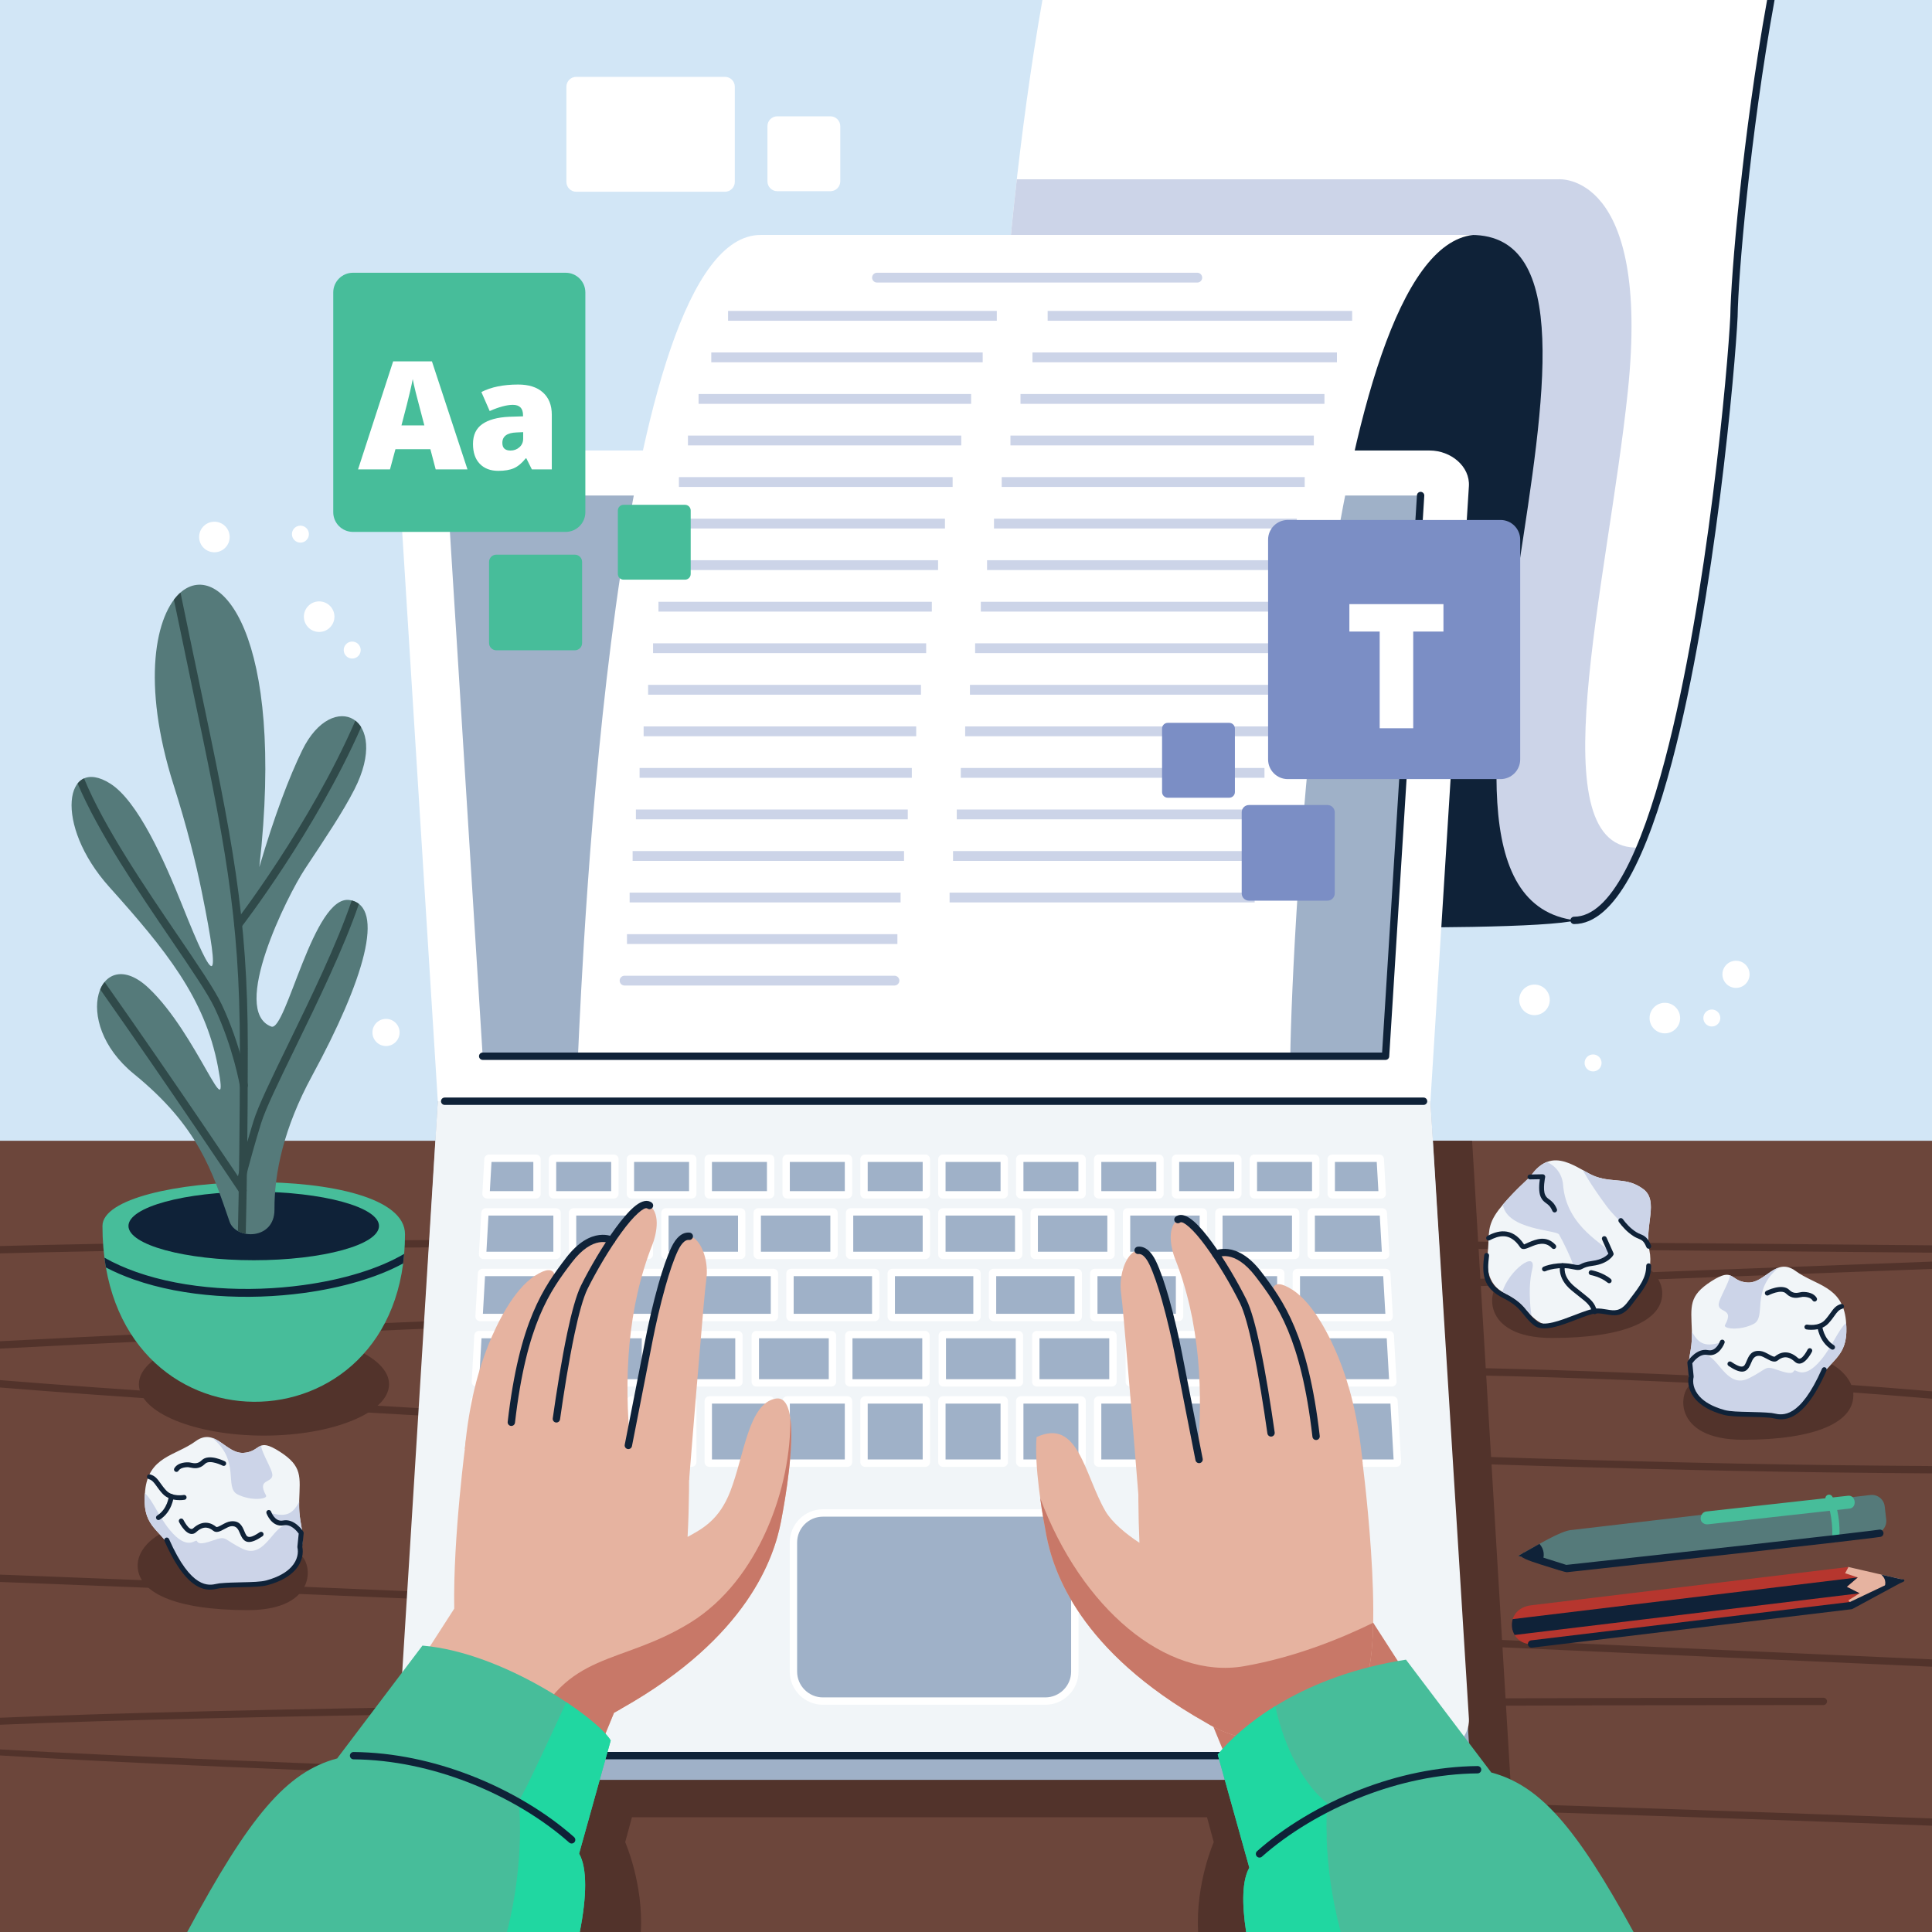 <svg width="500" height="500" viewBox="0 0 500 500" fill="none" xmlns="http://www.w3.org/2000/svg">
<rect x="0" y="0" width="500" height="500" fill="#808080" stroke="none"/>
<g clip-path="url(#clip0_2022_3604)">
<path d="M500 0H0V500H500V0Z" fill="#D2E6F6"/>
<path d="M500 295.23H0V500H500V295.23Z" fill="#6C463B"/>
<path fill-rule="evenodd" clip-rule="evenodd" d="M500 322.293V324.19C368.066 322.923 121.516 321.181 0 324.374V322.475C121.566 319.284 368.059 321.025 500 322.293ZM500 326.5V328.4C363.677 333.505 106.19 343.38 0 349.015V347.113C106.382 341.472 363.761 331.602 500 326.5ZM500 360.081V361.992L496.538 361.698C408.508 354.259 300.836 354.327 247.31 356.542C234.315 357.08 224.525 357.743 218.998 358.454C217.266 358.678 216.193 358.793 216.222 358.799C220.284 359.544 229.873 360.264 246.113 360.876C360.183 365.18 368.84 367.344 368.867 367.35C369.381 367.465 369.701 367.973 369.587 368.485C369.472 368.997 368.964 369.318 368.451 369.204C368.423 369.197 359.931 367.072 246.045 362.773C229.706 362.158 220.024 361.427 215.88 360.668C207.801 359.186 209.38 357.78 218.761 356.573C224.347 355.853 234.193 355.185 247.235 354.645C300.827 352.426 408.611 352.358 496.695 359.8L500 360.081ZM500 379.415C491.503 379.36 482.497 379.274 472.973 379.155C355.69 377.689 137.377 367.221 23.996 359.007C15.356 358.38 7.328 357.768 0 357.173V359.081C7.294 359.673 15.277 360.281 23.861 360.903C137.234 369.119 355.588 379.586 472.95 381.052C482.481 381.171 491.494 381.257 500 381.311V379.415Z" fill="#52332B"/>
<path fill-rule="evenodd" clip-rule="evenodd" d="M500 429.445V431.346C468.617 429.96 427.166 428.075 380.641 425.958C258.555 420.404 101.55 413.261 0 409.41V407.509C101.596 411.362 258.625 418.507 380.723 424.062C427.215 426.177 468.635 428.06 500 429.445ZM500 470.621V472.49C449.159 470.551 381.916 468.399 312.195 466.169C191.641 462.313 63.746 458.219 0 454.309V452.745C62.902 456.293 191.284 460.401 312.255 464.271C381.895 466.499 449.068 468.649 500 470.621ZM0 446.362V444.554C121.199 439.369 470.692 439.37 471.887 439.369C472.409 439.369 472.835 439.794 472.835 440.317C472.835 440.841 472.409 441.266 471.887 441.266C470.691 441.268 120.217 441.27 0 446.362Z" fill="#52332B"/>
<path fill-rule="evenodd" clip-rule="evenodd" d="M113.271 295.23H380.982L390.901 460.666C391.219 465.957 386.316 470.302 380.711 470.302H366.44C368.085 479.897 368.913 492.869 369.27 499.999H310.072C309.381 487.479 314.117 476.743 314.117 476.743C314.117 476.743 313.438 474.252 312.374 470.302H163.544C162.48 474.252 161.801 476.743 161.801 476.743C161.801 476.743 166.539 487.479 165.847 499.999H106.65C107.016 492.684 107.877 479.224 109.61 469.565C105.846 468.11 103.112 464.658 103.352 460.666L113.271 295.23Z" fill="#52332B"/>
<path fill-rule="evenodd" clip-rule="evenodd" d="M407.374 238.196H218.564C247.051 234.952 259.662 103.272 259.94 81.873C260.38 72.316 263.502 35.502 269.776 0H458.29C451.932 35.072 448.887 71.479 448.75 81.873C447.84 101.651 435.443 238.196 407.374 238.196Z" fill="white"/>
<path fill-rule="evenodd" clip-rule="evenodd" d="M407.374 238.196H229.692C228.518 236.785 227.392 235.37 226.297 233.949C249.348 210.787 259.689 101.227 259.941 81.872C260.183 76.645 261.226 63.262 263.147 46.401H403.316C403.316 46.401 427.236 44.25 421.284 101.24C416.065 151.205 397.658 221 424.421 219.332C419.544 230.851 413.881 238.196 407.374 238.196Z" fill="#CCD4E8"/>
<path fill-rule="evenodd" clip-rule="evenodd" d="M459.254 0C452.884 35.059 449.835 71.497 449.698 81.883V81.913C449.115 94.595 443.818 155.204 432.705 197.187C426.36 221.158 418.024 239.149 407.374 239.149C406.849 239.149 406.422 238.723 406.422 238.196C406.422 237.67 406.849 237.244 407.374 237.244C416.93 237.244 424.738 219.862 430.867 196.704C441.94 154.867 447.22 94.47 447.801 81.831C447.942 71.394 450.983 35.052 457.325 0H459.254Z" fill="#0F2238"/>
<path fill-rule="evenodd" clip-rule="evenodd" d="M223.493 238.196C285.477 239.097 391.905 241.884 407.846 238.196C352.294 231.687 432.817 60.802 380.76 60.802H196.408C247.651 66.806 169.12 238.196 223.493 238.196Z" fill="#0F2238"/>
<path fill-rule="evenodd" clip-rule="evenodd" d="M113.304 284.998H370.197L380.148 450.99C380.467 456.28 375.563 460.625 369.958 460.625H113.544C107.938 460.625 103.033 456.28 103.351 450.99L113.304 284.998Z" fill="#9FB1C8"/>
<path fill-rule="evenodd" clip-rule="evenodd" d="M113.304 284.998H370.197L380.148 444.713C380.467 449.803 375.563 453.984 369.958 453.984H113.544C107.938 453.984 103.033 449.803 103.351 444.713L113.304 284.998Z" fill="#F1F5F8"/>
<path fill-rule="evenodd" clip-rule="evenodd" d="M360.756 362.545L361.653 378.395C361.659 378.467 361.635 378.532 361.586 378.584C361.536 378.637 361.474 378.664 361.401 378.664H344.779C344.638 378.664 344.523 378.55 344.523 378.409V362.56C344.523 362.419 344.638 362.305 344.779 362.305H360.502C360.639 362.305 360.749 362.41 360.756 362.545ZM340.252 378.663H324.625C324.484 378.663 324.371 378.549 324.371 378.408V362.56C324.371 362.419 324.484 362.305 324.625 362.305H340.252C340.392 362.305 340.505 362.419 340.505 362.56V378.409C340.505 378.549 340.392 378.663 340.252 378.663ZM320.099 378.663H304.473C304.332 378.663 304.219 378.549 304.219 378.408V362.56C304.219 362.419 304.332 362.305 304.473 362.305H320.099C320.24 362.305 320.353 362.419 320.353 362.56V378.409C320.352 378.549 320.239 378.663 320.099 378.663ZM299.946 378.663H284.319C284.179 378.663 284.064 378.549 284.064 378.408V362.56C284.064 362.419 284.179 362.305 284.319 362.305H299.946C300.085 362.305 300.2 362.419 300.2 362.56V378.409C300.2 378.549 300.085 378.663 299.946 378.663ZM279.794 378.663H264.165C264.025 378.663 263.913 378.549 263.913 378.408V362.56C263.913 362.419 264.025 362.305 264.165 362.305H279.794C279.934 362.305 280.046 362.419 280.046 362.56V378.409C280.046 378.549 279.934 378.663 279.794 378.663ZM259.64 378.663H244.015C243.875 378.663 243.76 378.549 243.76 378.408V362.56C243.76 362.419 243.875 362.305 244.015 362.305H259.64C259.78 362.305 259.896 362.419 259.896 362.56V378.409C259.895 378.549 259.779 378.663 259.64 378.663ZM239.487 378.663H223.86C223.72 378.663 223.606 378.549 223.606 378.408V362.56C223.606 362.419 223.72 362.305 223.86 362.305H239.487C239.627 362.305 239.74 362.419 239.74 362.56V378.409C239.741 378.549 239.627 378.663 239.487 378.663ZM219.334 378.663H203.708C203.568 378.663 203.454 378.549 203.454 378.408V362.56C203.454 362.419 203.568 362.305 203.708 362.305H219.334C219.474 362.305 219.588 362.419 219.588 362.56V378.409C219.588 378.549 219.475 378.663 219.334 378.663ZM199.18 378.663H183.555C183.415 378.663 183.3 378.549 183.3 378.408V362.56C183.3 362.419 183.415 362.305 183.555 362.305H199.18C199.32 362.305 199.435 362.419 199.435 362.56V378.409C199.435 378.549 199.32 378.663 199.18 378.663ZM179.029 378.663H163.401C163.261 378.663 163.149 378.549 163.149 378.408V362.56C163.149 362.419 163.261 362.305 163.401 362.305H179.029C179.169 362.305 179.281 362.419 179.281 362.56V378.409C179.281 378.549 179.169 378.663 179.029 378.663ZM158.875 378.663H143.25C143.11 378.663 142.995 378.549 142.995 378.408V362.56C142.995 362.419 143.111 362.305 143.25 362.305H158.875C159.015 362.305 159.131 362.419 159.131 362.56V378.409C159.131 378.549 159.015 378.663 158.875 378.663ZM138.723 378.663H122.1C122.028 378.663 121.965 378.636 121.916 378.583C121.865 378.531 121.842 378.467 121.846 378.394L122.746 362.544C122.753 362.409 122.863 362.304 122.998 362.304H138.723C138.863 362.304 138.977 362.418 138.977 362.559V378.408C138.977 378.549 138.863 378.663 138.723 378.663ZM359.799 345.631L360.478 357.616C360.482 357.688 360.458 357.752 360.408 357.804C360.359 357.857 360.297 357.884 360.222 357.884H340.911C340.771 357.884 340.656 357.771 340.656 357.63V345.645C340.656 345.505 340.771 345.391 340.911 345.391H359.543C359.68 345.392 359.79 345.497 359.799 345.631ZM336.169 357.885H316.714C316.574 357.885 316.459 357.772 316.459 357.631V345.646C316.459 345.506 316.574 345.392 316.714 345.392H336.169C336.309 345.392 336.422 345.506 336.422 345.646V357.631C336.422 357.772 336.309 357.885 336.169 357.885ZM311.972 357.885H292.518C292.377 357.885 292.262 357.772 292.262 357.631V345.646C292.262 345.506 292.377 345.392 292.518 345.392H311.972C312.112 345.392 312.226 345.506 312.226 345.646V357.631C312.226 357.772 312.111 357.885 311.972 357.885ZM287.774 357.885H268.318C268.178 357.885 268.064 357.772 268.064 357.631V345.646C268.064 345.506 268.178 345.392 268.318 345.392H287.774C287.914 345.392 288.028 345.506 288.028 345.646V357.631C288.028 357.772 287.914 357.885 287.774 357.885ZM263.577 357.885H244.121C243.981 357.885 243.867 357.772 243.867 357.631V345.646C243.867 345.506 243.981 345.392 244.121 345.392H263.577C263.718 345.392 263.831 345.506 263.831 345.646V357.631C263.831 357.772 263.718 357.885 263.577 357.885ZM239.38 357.885H219.924C219.784 357.885 219.67 357.772 219.67 357.631V345.646C219.67 345.506 219.784 345.392 219.924 345.392H239.38C239.52 345.392 239.632 345.506 239.632 345.646V357.631C239.632 357.772 239.52 357.885 239.38 357.885ZM215.183 357.885H195.725C195.585 357.885 195.473 357.772 195.473 357.631V345.646C195.473 345.506 195.585 345.392 195.725 345.392H215.183C215.323 345.392 215.435 345.506 215.435 345.646V357.631C215.435 357.772 215.323 357.885 215.183 357.885ZM190.984 357.885H171.528C171.388 357.885 171.276 357.772 171.276 357.631V345.646C171.276 345.506 171.388 345.392 171.528 345.392H190.984C191.124 345.392 191.238 345.506 191.238 345.646V357.631C191.238 357.772 191.124 357.885 190.984 357.885ZM166.788 357.885H147.332C147.192 357.885 147.08 357.772 147.08 357.631V345.646C147.08 345.506 147.192 345.392 147.332 345.392H166.788C166.928 345.392 167.041 345.506 167.041 345.646V357.631C167.041 357.772 166.928 357.885 166.788 357.885ZM142.59 357.885H123.277C123.204 357.885 123.141 357.858 123.091 357.805C123.042 357.752 123.018 357.689 123.023 357.617L123.702 345.632C123.711 345.498 123.821 345.393 123.956 345.393H142.589C142.729 345.393 142.843 345.507 142.843 345.647V357.632C142.844 357.772 142.73 357.885 142.59 357.885ZM358.885 329.559L359.519 340.702C359.523 340.774 359.499 340.839 359.449 340.892C359.4 340.944 359.338 340.972 359.265 340.972H335.742C335.602 340.972 335.49 340.858 335.49 340.717V329.573C335.49 329.433 335.602 329.318 335.742 329.318H358.634C358.768 329.318 358.878 329.424 358.885 329.559ZM331.216 340.972H309.535C309.395 340.972 309.28 340.858 309.28 340.717V329.573C309.28 329.433 309.395 329.318 309.535 329.318H331.216C331.356 329.318 331.472 329.433 331.472 329.573V340.717C331.472 340.857 331.355 340.972 331.216 340.972ZM305.008 340.972H283.326C283.185 340.972 283.072 340.858 283.072 340.717V329.573C283.072 329.433 283.185 329.318 283.326 329.318H305.008C305.148 329.318 305.262 329.433 305.262 329.573V340.717C305.262 340.857 305.147 340.972 305.008 340.972ZM278.8 340.972H257.118C256.977 340.972 256.864 340.858 256.864 340.717V329.573C256.864 329.433 256.977 329.318 257.118 329.318H278.8C278.94 329.318 279.054 329.433 279.054 329.573V340.717C279.054 340.857 278.939 340.972 278.8 340.972ZM252.59 340.972H230.91C230.77 340.972 230.655 340.858 230.655 340.717V329.573C230.655 329.433 230.77 329.318 230.91 329.318H252.59C252.731 329.318 252.846 329.433 252.846 329.573V340.717C252.846 340.857 252.73 340.972 252.59 340.972ZM226.384 340.972H204.7C204.56 340.972 204.448 340.858 204.448 340.717V329.573C204.448 329.433 204.56 329.318 204.7 329.318H226.384C226.524 329.318 226.636 329.433 226.636 329.573V340.717C226.636 340.857 226.524 340.972 226.384 340.972ZM200.174 340.972H178.494C178.354 340.972 178.238 340.858 178.238 340.717V329.573C178.238 329.433 178.354 329.318 178.494 329.318H200.174C200.314 329.318 200.429 329.433 200.429 329.573V340.717C200.43 340.857 200.314 340.972 200.174 340.972ZM173.966 340.972H152.284C152.144 340.972 152.03 340.858 152.03 340.717V329.573C152.03 329.433 152.144 329.318 152.284 329.318H173.966C174.106 329.318 174.22 329.433 174.22 329.573V340.717C174.22 340.857 174.106 340.972 173.966 340.972ZM147.758 340.972H124.237C124.164 340.972 124.101 340.944 124.051 340.892C124.002 340.839 123.978 340.775 123.983 340.702L124.615 329.559C124.622 329.424 124.734 329.319 124.867 329.319H147.758C147.898 329.319 148.012 329.434 148.012 329.574V340.718C148.012 340.857 147.898 340.972 147.758 340.972ZM357.998 313.877L358.608 324.63C358.612 324.703 358.588 324.766 358.538 324.819C358.489 324.871 358.427 324.898 358.352 324.898H339.591C339.451 324.898 339.339 324.784 339.339 324.643V313.892C339.339 313.751 339.451 313.637 339.591 313.637H357.743C357.879 313.638 357.989 313.742 357.998 313.877ZM335.066 324.898H315.699C315.559 324.898 315.443 324.784 315.443 324.643V313.892C315.443 313.751 315.559 313.637 315.699 313.637H335.066C335.206 313.637 335.321 313.751 335.321 313.892V324.643C335.321 324.784 335.206 324.898 335.066 324.898ZM311.172 324.898H291.803C291.663 324.898 291.55 324.784 291.55 324.643V313.892C291.55 313.751 291.663 313.637 291.803 313.637H311.172C311.312 313.637 311.426 313.751 311.426 313.892V324.643C311.426 324.784 311.311 324.898 311.172 324.898ZM287.277 324.898H267.907C267.767 324.898 267.655 324.784 267.655 324.643V313.892C267.655 313.751 267.767 313.637 267.907 313.637H287.277C287.417 313.637 287.531 313.751 287.531 313.892V324.643C287.531 324.784 287.417 324.898 287.277 324.898ZM263.382 324.898H244.015C243.875 324.898 243.76 324.784 243.76 324.643V313.892C243.76 313.751 243.875 313.637 244.015 313.637H263.382C263.522 313.637 263.637 313.751 263.637 313.892V324.643C263.637 324.784 263.521 324.898 263.382 324.898ZM239.487 324.898H220.118C219.978 324.898 219.864 324.784 219.864 324.643V313.892C219.864 313.751 219.978 313.637 220.118 313.637H239.487C239.627 313.637 239.74 313.751 239.74 313.892V324.643C239.741 324.784 239.627 324.898 239.487 324.898ZM215.593 324.898H196.225C196.085 324.898 195.971 324.784 195.971 324.643V313.892C195.971 313.751 196.085 313.637 196.225 313.637H215.593C215.733 313.637 215.847 313.751 215.847 313.892V324.643C215.847 324.784 215.733 324.898 215.593 324.898ZM191.697 324.898H172.33C172.19 324.898 172.075 324.784 172.075 324.643V313.892C172.075 313.751 172.19 313.637 172.33 313.637H191.697C191.837 313.637 191.952 313.751 191.952 313.892V324.643C191.952 324.784 191.837 324.898 191.697 324.898ZM167.803 324.898H148.434C148.294 324.898 148.18 324.784 148.18 324.643V313.892C148.18 313.751 148.294 313.637 148.434 313.637H167.803C167.943 313.637 168.056 313.751 168.056 313.892V324.643C168.056 324.784 167.942 324.898 167.803 324.898ZM143.908 324.898H125.147C125.074 324.898 125.012 324.871 124.961 324.819C124.912 324.765 124.889 324.703 124.895 324.63L125.504 313.877C125.511 313.742 125.623 313.638 125.756 313.638H143.908C144.048 313.638 144.162 313.752 144.162 313.893V324.644C144.162 324.784 144.048 324.898 143.908 324.898ZM357.21 299.989L357.72 308.949C357.723 309.021 357.698 309.085 357.65 309.138C357.602 309.191 357.538 309.218 357.464 309.218H344.779C344.638 309.218 344.525 309.104 344.525 308.964V300.003C344.525 299.863 344.638 299.75 344.779 299.75H356.956C357.093 299.75 357.203 299.854 357.21 299.989ZM340.253 309.218H324.627C324.486 309.218 324.373 309.104 324.373 308.964V300.003C324.373 299.863 324.486 299.75 324.627 299.75H340.253C340.394 299.75 340.507 299.863 340.507 300.003V308.964C340.507 309.103 340.394 309.218 340.253 309.218ZM320.099 309.218H304.474C304.334 309.218 304.219 309.104 304.219 308.964V300.003C304.219 299.863 304.334 299.75 304.474 299.75H320.099C320.24 299.75 320.355 299.863 320.355 300.003V308.964C320.354 309.103 320.239 309.218 320.099 309.218ZM299.946 309.218H284.319C284.179 309.218 284.066 309.104 284.066 308.964V300.003C284.066 299.863 284.179 299.75 284.319 299.75H299.946C300.087 299.75 300.2 299.863 300.2 300.003V308.964C300.2 309.103 300.087 309.218 299.946 309.218ZM279.794 309.218H264.167C264.027 309.218 263.913 309.104 263.913 308.964V300.003C263.913 299.863 264.027 299.75 264.167 299.75H279.794C279.934 299.75 280.048 299.863 280.048 300.003V308.964C280.048 309.103 279.934 309.218 279.794 309.218ZM259.64 309.218H244.015C243.875 309.218 243.76 309.104 243.76 308.964V300.003C243.76 299.863 243.875 299.75 244.015 299.75H259.64C259.78 299.75 259.896 299.863 259.896 300.003V308.964C259.895 309.103 259.779 309.218 259.64 309.218ZM239.487 309.218H223.86C223.72 309.218 223.606 309.104 223.606 308.964V300.003C223.606 299.863 223.72 299.75 223.86 299.75H239.487C239.627 299.75 239.74 299.863 239.74 300.003V308.964C239.741 309.103 239.627 309.218 239.487 309.218ZM219.334 309.218H203.708C203.568 309.218 203.454 309.104 203.454 308.964V300.003C203.454 299.863 203.568 299.75 203.708 299.75H219.334C219.474 299.75 219.588 299.863 219.588 300.003V308.964C219.588 309.103 219.475 309.218 219.334 309.218ZM199.18 309.218H183.555C183.415 309.218 183.3 309.104 183.3 308.964V300.003C183.3 299.863 183.415 299.75 183.555 299.75H199.18C199.32 299.75 199.435 299.863 199.435 300.003V308.964C199.435 309.103 199.32 309.218 199.18 309.218ZM179.028 309.218H163.401C163.261 309.218 163.148 309.104 163.148 308.964V300.003C163.148 299.863 163.261 299.75 163.401 299.75H179.028C179.168 299.75 179.281 299.863 179.281 300.003V308.964C179.281 309.103 179.168 309.218 179.028 309.218ZM158.875 309.218H143.248C143.108 309.218 142.994 309.104 142.994 308.964V300.003C142.994 299.863 143.108 299.75 143.248 299.75H158.875C159.015 299.75 159.129 299.863 159.129 300.003V308.964C159.129 309.103 159.015 309.218 158.875 309.218ZM138.721 309.218H126.036C125.962 309.218 125.901 309.191 125.85 309.138C125.801 309.085 125.778 309.022 125.782 308.949L126.291 299.989C126.298 299.854 126.408 299.75 126.543 299.75H138.72C138.86 299.75 138.976 299.863 138.976 300.003V308.964C138.977 309.103 138.861 309.218 138.721 309.218Z" fill="#9FB1C8"/>
<path fill-rule="evenodd" clip-rule="evenodd" d="M361.706 362.493L362.602 378.342C362.612 378.505 362.589 378.665 362.534 378.82L362.532 378.824C362.477 378.975 362.392 379.113 362.276 379.235C362.161 379.359 362.024 379.454 361.878 379.517L361.771 379.556C361.649 379.595 361.525 379.616 361.402 379.616H344.78C344.451 379.616 344.15 379.481 343.929 379.262L343.925 379.258C343.708 379.038 343.572 378.737 343.572 378.408V362.56C343.572 362.226 343.709 361.924 343.925 361.706C343.96 361.67 343.998 361.637 344.041 361.609C344.243 361.448 344.501 361.352 344.779 361.352H360.502C360.82 361.352 361.111 361.477 361.328 361.682C361.545 361.887 361.686 362.173 361.706 362.493ZM360.663 377.71L359.844 363.258H345.476V377.71H360.663ZM340.252 379.615H324.625C324.296 379.615 323.995 379.48 323.776 379.261L323.772 379.257C323.553 379.037 323.418 378.736 323.418 378.407V362.56C323.418 362.226 323.553 361.924 323.772 361.706C323.809 361.67 323.845 361.637 323.886 361.609C324.092 361.448 324.348 361.352 324.624 361.352H340.251C340.585 361.352 340.886 361.488 341.102 361.706C341.321 361.924 341.456 362.226 341.456 362.56V378.409C341.456 378.738 341.323 379.039 341.102 379.259V379.263C340.887 379.479 340.586 379.615 340.252 379.615ZM325.325 377.71H339.553V363.258H325.325V377.71ZM320.099 379.615H304.473C304.144 379.615 303.842 379.48 303.623 379.261L303.62 379.257C303.401 379.037 303.266 378.736 303.266 378.407V362.56C303.266 362.226 303.401 361.924 303.62 361.706C303.655 361.67 303.693 361.637 303.733 361.609C303.938 361.448 304.195 361.352 304.472 361.352H320.098C320.431 361.352 320.732 361.488 320.953 361.706C321.17 361.924 321.306 362.226 321.306 362.56V378.409C321.306 378.738 321.169 379.039 320.953 379.259V379.263C320.732 379.479 320.432 379.615 320.099 379.615ZM305.171 377.71H319.401V363.258H305.171V377.71ZM299.946 379.615H284.319C283.99 379.615 283.689 379.48 283.469 379.261L283.466 379.257C283.249 379.037 283.112 378.736 283.112 378.407V362.56C283.112 362.226 283.249 361.924 283.466 361.706C283.502 361.67 283.541 361.637 283.581 361.609C283.786 361.448 284.043 361.352 284.319 361.352H299.946C300.279 361.352 300.582 361.488 300.799 361.706C301.018 361.924 301.152 362.226 301.152 362.56V378.409C301.152 378.738 301.017 379.039 300.799 379.259V379.263C300.582 379.479 300.279 379.615 299.946 379.615ZM285.018 377.71H299.248V363.258H285.018V377.71ZM279.794 379.615H264.165C263.836 379.615 263.537 379.48 263.318 379.261L263.313 379.257C263.094 379.037 262.96 378.736 262.96 378.407V362.56C262.96 362.226 263.095 361.924 263.313 361.706C263.349 361.67 263.388 361.637 263.426 361.609C263.633 361.448 263.888 361.352 264.164 361.352H279.793C280.126 361.352 280.427 361.488 280.646 361.706C280.865 361.924 281 362.226 281 362.56V378.409C281 378.738 280.865 379.039 280.646 379.259V379.263C280.428 379.479 280.127 379.615 279.794 379.615ZM264.865 377.71H279.094V363.258H264.865V377.71ZM259.64 379.615H244.015C243.686 379.615 243.385 379.48 243.164 379.261L243.161 379.257C242.942 379.037 242.807 378.736 242.807 378.407V362.56C242.807 362.226 242.943 361.924 243.161 361.706C243.196 361.67 243.234 361.637 243.275 361.609C243.48 361.448 243.737 361.352 244.015 361.352H259.64C259.973 361.352 260.276 361.488 260.494 361.706C260.711 361.924 260.848 362.226 260.848 362.56V378.409C260.848 378.738 260.711 379.039 260.494 379.259V379.263C260.275 379.479 259.973 379.615 259.64 379.615ZM244.711 377.71H258.941V363.258H244.711V377.71ZM239.487 379.615H223.86C223.531 379.615 223.23 379.48 223.011 379.261L223.007 379.257C222.788 379.037 222.653 378.736 222.653 378.407V362.56C222.653 362.226 222.788 361.924 223.007 361.706C223.044 361.67 223.081 361.637 223.121 361.609C223.327 361.448 223.583 361.352 223.859 361.352H239.486C239.82 361.352 240.121 361.488 240.338 361.706C240.557 361.924 240.692 362.226 240.692 362.56V378.409C240.692 378.738 240.559 379.039 240.338 379.259V379.263C240.123 379.479 239.821 379.615 239.487 379.615ZM224.56 377.71H238.789V363.258H224.56V377.71ZM219.334 379.615H203.708C203.379 379.615 203.078 379.48 202.859 379.261L202.856 379.257C202.637 379.037 202.503 378.736 202.503 378.407V362.56C202.503 362.226 202.638 361.924 202.856 361.706C202.891 361.67 202.93 361.637 202.97 361.609C203.175 361.448 203.432 361.352 203.709 361.352H219.335C219.668 361.352 219.969 361.488 220.189 361.706C220.406 361.924 220.543 362.226 220.543 362.56V378.409C220.543 378.738 220.407 379.039 220.189 379.259V379.263C219.968 379.479 219.667 379.615 219.334 379.615ZM204.406 377.71H218.636V363.258H204.406V377.71ZM199.18 379.615H183.555C183.226 379.615 182.925 379.48 182.704 379.261L182.701 379.257C182.484 379.037 182.347 378.736 182.347 378.407V362.56C182.347 362.226 182.484 361.924 182.701 361.706C182.738 361.67 182.776 361.637 182.817 361.609C183.022 361.448 183.279 361.352 183.555 361.352H199.18C199.514 361.352 199.817 361.488 200.034 361.706C200.251 361.924 200.388 362.226 200.388 362.56V378.409C200.388 378.738 200.253 379.039 200.034 379.259V379.263C199.817 379.479 199.515 379.615 199.18 379.615ZM184.253 377.71H198.483V363.258H184.253V377.71ZM179.029 379.615H163.401C163.072 379.615 162.773 379.48 162.552 379.261L162.549 379.257C162.33 379.037 162.195 378.736 162.195 378.407V362.56C162.195 362.226 162.33 361.924 162.549 361.706C162.586 361.67 162.624 361.637 162.663 361.609C162.869 361.448 163.125 361.352 163.401 361.352H179.029C179.362 361.352 179.663 361.488 179.882 361.706C180.101 361.924 180.236 362.226 180.236 362.56V378.409C180.236 378.738 180.101 379.039 179.882 379.259V379.263C179.663 379.479 179.362 379.615 179.029 379.615ZM164.101 377.71H178.33V363.258H164.101V377.71ZM158.875 379.615H143.25C142.921 379.615 142.62 379.48 142.399 379.261L142.396 379.257C142.177 379.037 142.042 378.736 142.042 378.407V362.56C142.042 362.226 142.179 361.924 142.396 361.706C142.431 361.67 142.47 361.637 142.51 361.609C142.715 361.448 142.972 361.352 143.25 361.352H158.875C159.207 361.352 159.511 361.488 159.729 361.706C159.946 361.924 160.083 362.226 160.083 362.56V378.409C160.083 378.738 159.946 379.039 159.729 379.259V379.263C159.511 379.479 159.207 379.615 158.875 379.615ZM143.947 377.71H158.177V363.258H143.947V377.71ZM138.723 379.615H122.1C121.941 379.615 121.78 379.583 121.624 379.515C121.475 379.452 121.34 379.359 121.223 379.234C121.108 379.112 121.024 378.974 120.968 378.823L120.937 378.718C120.903 378.595 120.891 378.469 120.898 378.342L121.795 362.493C121.815 362.173 121.956 361.886 122.172 361.682C122.389 361.476 122.681 361.352 122.998 361.352H138.723C139.056 361.352 139.358 361.488 139.575 361.706C139.794 361.924 139.929 362.226 139.929 362.56V378.409C139.929 378.738 139.794 379.039 139.575 379.259V379.263C139.358 379.479 139.055 379.615 138.723 379.615ZM122.837 377.71H138.025V363.258H123.656L122.837 377.71ZM360.747 345.579L361.426 357.564C361.435 357.725 361.412 357.886 361.357 358.04L361.355 358.043C361.3 358.195 361.216 358.334 361.101 358.455C360.982 358.58 360.849 358.675 360.701 358.738L360.594 358.776C360.472 358.816 360.349 358.836 360.223 358.836H340.912C340.583 358.836 340.282 358.701 340.061 358.482L340.058 358.478C339.84 358.258 339.704 357.958 339.704 357.629V345.644C339.704 345.311 339.84 345.009 340.058 344.79C340.094 344.754 340.131 344.722 340.173 344.693C340.376 344.533 340.635 344.436 340.911 344.436H359.543C359.861 344.436 360.152 344.561 360.369 344.766C360.586 344.974 360.727 345.26 360.747 345.579ZM359.487 356.932L358.885 346.345H341.608V356.932H359.487ZM336.169 358.837H316.714C316.385 358.837 316.084 358.702 315.863 358.483L315.86 358.479C315.641 358.259 315.506 357.959 315.506 357.63V345.645C315.506 345.312 315.643 345.01 315.86 344.791C315.895 344.755 315.933 344.723 315.973 344.694C316.178 344.534 316.435 344.437 316.713 344.437H336.168C336.5 344.437 336.801 344.573 337.022 344.79C337.239 345.009 337.376 345.311 337.376 345.644V357.629C337.376 357.958 337.239 358.258 337.022 358.478V358.482C336.802 358.702 336.501 358.837 336.169 358.837ZM317.411 356.932H335.471V346.345H317.411V356.932ZM311.972 358.837H292.518C292.189 358.837 291.887 358.702 291.667 358.483L291.663 358.479C291.444 358.259 291.309 357.959 291.309 357.63V345.645C291.309 345.312 291.446 345.01 291.663 344.791C291.698 344.755 291.736 344.723 291.777 344.694C291.981 344.534 292.239 344.437 292.517 344.437H311.971C312.303 344.437 312.605 344.573 312.824 344.79C313.043 345.009 313.177 345.311 313.177 345.644V357.629C313.177 357.958 313.042 358.258 312.824 358.478V358.482C312.605 358.702 312.304 358.837 311.972 358.837ZM293.214 356.932H311.272V346.345H293.214V356.932ZM287.774 358.837H268.318C267.989 358.837 267.69 358.702 267.469 358.483L267.465 358.479C267.246 358.259 267.111 357.959 267.111 357.63V345.645C267.111 345.312 267.246 345.01 267.465 344.791C267.5 344.755 267.539 344.723 267.579 344.694C267.784 344.534 268.041 344.437 268.317 344.437H287.773C288.106 344.437 288.407 344.573 288.626 344.79C288.845 345.009 288.979 345.311 288.979 345.644V357.629C288.979 357.958 288.844 358.258 288.626 358.478V358.482C288.408 358.702 288.107 358.837 287.774 358.837ZM269.017 356.932H287.075V346.345H269.017V356.932ZM263.577 358.837H244.121C243.792 358.837 243.493 358.702 243.272 358.483L243.269 358.479C243.05 358.259 242.915 357.959 242.915 357.63V345.645C242.915 345.312 243.05 345.01 243.269 344.791C243.304 344.755 243.343 344.723 243.383 344.694C243.588 344.534 243.845 344.437 244.122 344.437H263.578C263.911 344.437 264.212 344.573 264.431 344.79C264.65 345.009 264.784 345.311 264.784 345.644V357.629C264.784 357.958 264.649 358.258 264.431 358.478V358.482C264.211 358.702 263.91 358.837 263.577 358.837ZM244.82 356.932H262.877V346.345H244.82V356.932ZM239.38 358.837H219.924C219.595 358.837 219.294 358.702 219.075 358.483L219.072 358.479C218.851 358.259 218.718 357.959 218.718 357.63V345.645C218.718 345.312 218.853 345.01 219.072 344.791C219.107 344.755 219.145 344.723 219.184 344.694C219.39 344.534 219.646 344.437 219.924 344.437H239.38C239.713 344.437 240.013 344.573 240.232 344.79C240.451 345.009 240.585 345.311 240.585 345.644V357.629C240.585 357.958 240.45 358.258 240.232 358.478V358.482C240.014 358.702 239.713 358.837 239.38 358.837ZM220.623 356.932H238.681V346.345H220.623V356.932ZM215.183 358.837H195.725C195.398 358.837 195.097 358.702 194.878 358.483L194.875 358.479C194.654 358.259 194.521 357.959 194.521 357.63V345.645C194.521 345.312 194.654 345.01 194.875 344.791C194.91 344.755 194.948 344.723 194.987 344.694C195.194 344.534 195.449 344.437 195.726 344.437H215.184C215.516 344.437 215.818 344.573 216.036 344.79C216.255 345.009 216.39 345.311 216.39 345.644V357.629C216.39 357.958 216.255 358.258 216.036 358.478V358.482C215.817 358.702 215.516 358.837 215.183 358.837ZM196.426 356.932H214.484V346.345H196.426V356.932ZM190.984 358.837H171.528C171.201 358.837 170.9 358.702 170.681 358.483L170.677 358.479C170.457 358.259 170.323 357.959 170.323 357.63V345.645C170.323 345.312 170.456 345.01 170.677 344.791C170.712 344.755 170.751 344.723 170.789 344.694C170.996 344.534 171.251 344.437 171.527 344.437H190.983C191.317 344.437 191.618 344.573 191.835 344.79C192.054 345.009 192.189 345.311 192.189 345.644V357.629C192.189 357.958 192.056 358.258 191.835 358.478V358.482C191.62 358.702 191.319 358.837 190.984 358.837ZM172.228 356.932H190.286V346.345H172.228V356.932ZM166.788 358.837H147.332C147.003 358.837 146.702 358.702 146.483 358.483L146.48 358.479C146.261 358.259 146.126 357.959 146.126 357.63V345.645C146.126 345.312 146.261 345.01 146.48 344.791C146.517 344.755 146.556 344.723 146.594 344.694C146.8 344.534 147.056 344.437 147.333 344.437H166.789C167.123 344.437 167.424 344.573 167.641 344.79C167.86 345.009 167.995 345.311 167.995 345.644V357.629C167.995 357.958 167.862 358.258 167.641 358.478V358.482C167.423 358.702 167.122 358.837 166.788 358.837ZM148.031 356.932H166.089V346.345H148.031V356.932ZM142.59 358.837H123.277C123.116 358.837 122.957 358.805 122.801 358.737C122.654 358.676 122.518 358.581 122.401 358.456C122.287 358.335 122.199 358.196 122.144 358.045L122.112 357.94C122.081 357.817 122.068 357.691 122.075 357.565L122.754 345.58C122.773 345.261 122.913 344.974 123.13 344.769C123.347 344.563 123.638 344.439 123.956 344.439H142.589C142.922 344.439 143.224 344.575 143.442 344.792C143.661 345.011 143.796 345.313 143.796 345.646V357.631C143.796 357.96 143.661 358.26 143.442 358.48V358.484C143.226 358.702 142.923 358.837 142.59 358.837ZM124.015 356.932H141.893V346.345H124.616L124.015 356.932ZM359.835 329.506L360.467 340.651C360.476 340.813 360.453 340.974 360.398 341.128V341.132C360.341 341.284 360.257 341.422 360.142 341.543C360.025 341.668 359.89 341.763 359.742 341.827L359.635 341.865C359.513 341.904 359.39 341.925 359.266 341.925H335.743C335.414 341.925 335.115 341.79 334.896 341.572L334.891 341.568C334.672 341.348 334.537 341.047 334.537 340.718V329.574C334.537 329.241 334.672 328.938 334.891 328.72C334.927 328.686 334.966 328.653 335.004 328.624C335.21 328.463 335.466 328.366 335.742 328.366H358.634C358.952 328.366 359.243 328.492 359.46 328.697C359.674 328.9 359.816 329.186 359.835 329.506ZM358.528 340.019L357.974 330.272H336.441V340.019H358.528ZM331.216 341.924H309.535C309.206 341.924 308.905 341.789 308.684 341.571L308.681 341.567C308.462 341.347 308.328 341.046 308.328 340.717V329.573C308.328 329.24 308.464 328.937 308.681 328.719C308.716 328.685 308.754 328.652 308.794 328.623C308.999 328.462 309.256 328.365 309.534 328.365H331.215C331.547 328.365 331.85 328.501 332.068 328.719C332.286 328.938 332.422 329.24 332.422 329.573V340.717C332.422 341.046 332.286 341.347 332.068 341.567V341.571C331.851 341.788 331.548 341.924 331.216 341.924ZM310.231 340.019H330.517V330.272H310.231V340.019ZM305.008 341.924H283.326C282.997 341.924 282.695 341.789 282.476 341.571L282.473 341.567C282.254 341.347 282.12 341.046 282.12 340.717V329.573C282.12 329.24 282.255 328.937 282.473 328.719C282.509 328.685 282.546 328.652 282.586 328.623C282.793 328.462 283.048 328.365 283.325 328.365H305.007C305.341 328.365 305.642 328.501 305.86 328.719C306.079 328.938 306.213 329.24 306.213 329.573V340.717C306.213 341.046 306.08 341.347 305.86 341.567V341.571C305.643 341.788 305.342 341.924 305.008 341.924ZM284.025 340.019H304.309V330.272H284.025V340.019ZM278.8 341.924H257.118C256.789 341.924 256.487 341.789 256.268 341.571L256.265 341.567C256.046 341.347 255.911 341.046 255.911 340.717V329.573C255.911 329.24 256.046 328.937 256.265 328.719C256.3 328.685 256.338 328.652 256.378 328.623C256.583 328.462 256.84 328.365 257.117 328.365H278.8C279.133 328.365 279.434 328.501 279.655 328.719C279.872 328.938 280.008 329.24 280.008 329.573V340.717C280.008 341.046 279.871 341.347 279.655 341.567V341.571C279.434 341.788 279.133 341.924 278.8 341.924ZM257.816 340.019H278.101V330.272H257.816V340.019ZM252.59 341.924H230.91C230.581 341.924 230.28 341.789 230.059 341.571L230.056 341.567C229.839 341.347 229.702 341.046 229.702 340.717V329.573C229.702 329.24 229.839 328.937 230.056 328.719C230.093 328.685 230.131 328.652 230.172 328.623C230.377 328.462 230.634 328.365 230.91 328.365H252.59C252.925 328.365 253.228 328.501 253.445 328.719C253.662 328.938 253.799 329.24 253.799 329.573V340.717C253.799 341.046 253.664 341.347 253.445 341.567V341.571C253.227 341.788 252.925 341.924 252.59 341.924ZM231.608 340.019H251.894V330.272H231.608V340.019ZM226.384 341.924H204.7C204.371 341.924 204.072 341.789 203.853 341.571L203.848 341.567C203.629 341.347 203.494 341.046 203.494 340.717V329.573C203.494 329.24 203.629 328.937 203.848 328.719C203.885 328.685 203.923 328.652 203.962 328.623C204.169 328.462 204.424 328.365 204.701 328.365H226.385C226.718 328.365 227.019 328.501 227.237 328.719C227.456 328.938 227.591 329.24 227.591 329.573V340.717C227.591 341.046 227.456 341.347 227.237 341.567V341.571C227.018 341.788 226.717 341.924 226.384 341.924ZM205.4 340.019H225.684V330.272H205.4V340.019ZM200.174 341.924H178.494C178.165 341.924 177.864 341.789 177.644 341.571L177.64 341.567C177.421 341.347 177.286 341.046 177.286 340.717V329.573C177.286 329.24 177.423 328.937 177.64 328.719C177.675 328.685 177.714 328.652 177.754 328.623C177.959 328.462 178.216 328.365 178.494 328.365H200.174C200.507 328.365 200.809 328.501 201.028 328.719C201.245 328.938 201.382 329.24 201.382 329.573V340.717C201.382 341.046 201.246 341.347 201.028 341.567V341.571C200.81 341.788 200.507 341.924 200.174 341.924ZM179.19 340.019H199.476V330.272H179.19V340.019ZM173.966 341.924H152.284C151.955 341.924 151.654 341.789 151.435 341.571L151.432 341.567C151.213 341.347 151.078 341.046 151.078 340.717V329.573C151.078 329.24 151.213 328.937 151.432 328.719C151.469 328.685 151.505 328.652 151.546 328.623C151.752 328.462 152.008 328.365 152.284 328.365H173.966C174.3 328.365 174.601 328.501 174.818 328.719C175.037 328.938 175.172 329.24 175.172 329.573V340.717C175.172 341.046 175.039 341.347 174.818 341.567V341.571C174.602 341.788 174.301 341.924 173.966 341.924ZM152.984 340.019H173.268V330.272H152.984V340.019ZM147.758 341.924H124.237C124.076 341.924 123.917 341.891 123.761 341.824C123.614 341.761 123.478 341.667 123.359 341.542C123.245 341.422 123.16 341.283 123.104 341.132L123.072 341.027C123.041 340.904 123.028 340.778 123.033 340.651L123.667 329.506C123.685 329.187 123.828 328.901 124.044 328.696C124.261 328.491 124.553 328.365 124.868 328.365H147.759C148.092 328.365 148.393 328.501 148.613 328.719C148.83 328.938 148.967 329.24 148.967 329.573V340.717C148.967 341.046 148.831 341.347 148.613 341.567V341.571C148.392 341.788 148.091 341.924 147.758 341.924ZM124.972 340.019H147.06V330.272H125.525L124.972 340.019ZM358.946 313.825L359.556 324.577C359.564 324.739 359.542 324.9 359.487 325.055L359.485 325.058C359.43 325.21 359.345 325.348 359.231 325.469C359.112 325.595 358.977 325.689 358.829 325.753L358.724 325.791C358.602 325.831 358.479 325.851 358.353 325.851H339.592C339.265 325.851 338.964 325.716 338.745 325.498L338.741 325.495C338.52 325.275 338.388 324.974 338.388 324.644V313.893C338.388 313.559 338.521 313.257 338.741 313.038C338.776 313.003 338.814 312.97 338.853 312.941C339.059 312.781 339.315 312.684 339.591 312.684H357.743C358.061 312.684 358.351 312.81 358.569 313.015C358.787 313.22 358.927 313.506 358.946 313.825ZM357.618 323.945L357.086 314.59H340.292V323.945H357.618ZM335.066 325.851H315.699C315.37 325.851 315.069 325.716 314.848 325.498L314.844 325.495C314.625 325.275 314.49 324.974 314.49 324.644V313.893C314.49 313.559 314.627 313.257 314.844 313.038C314.879 313.003 314.918 312.97 314.958 312.941C315.163 312.781 315.42 312.684 315.698 312.684H335.065C335.397 312.684 335.7 312.82 335.919 313.037C336.136 313.256 336.272 313.558 336.272 313.892V324.643C336.272 324.972 336.135 325.274 335.919 325.494V325.497C335.701 325.716 335.398 325.851 335.066 325.851ZM316.395 323.945H334.369V314.59H316.395V323.945ZM311.172 325.851H291.803C291.475 325.851 291.173 325.716 290.953 325.498L290.949 325.495C290.732 325.275 290.595 324.974 290.595 324.644V313.893C290.595 313.559 290.732 313.257 290.949 313.038C290.987 313.003 291.024 312.97 291.064 312.941C291.269 312.781 291.526 312.684 291.802 312.684H311.171C311.503 312.684 311.806 312.82 312.024 313.037C312.243 313.256 312.377 313.558 312.377 313.892V324.643C312.377 324.972 312.242 325.274 312.024 325.494V325.497C311.807 325.716 311.504 325.851 311.172 325.851ZM292.502 323.945H310.474V314.59H292.502V323.945ZM287.277 325.851H267.907C267.58 325.851 267.279 325.716 267.06 325.498L267.056 325.495C266.835 325.275 266.703 324.974 266.703 324.644V313.893C266.703 313.559 266.836 313.257 267.056 313.038C267.091 313.003 267.129 312.97 267.168 312.941C267.374 312.781 267.63 312.684 267.906 312.684H287.276C287.609 312.684 287.91 312.82 288.129 313.037C288.348 313.256 288.482 313.558 288.482 313.892V324.643C288.482 324.972 288.347 325.274 288.129 325.494V325.497C287.911 325.716 287.61 325.851 287.277 325.851ZM268.607 323.945H286.577V314.59H268.607V323.945ZM263.382 325.851H244.015C243.686 325.851 243.385 325.716 243.164 325.498L243.161 325.495C242.942 325.275 242.807 324.974 242.807 324.644V313.893C242.807 313.559 242.943 313.257 243.161 313.038C243.196 313.003 243.234 312.97 243.275 312.941C243.48 312.781 243.737 312.684 244.015 312.684H263.382C263.714 312.684 264.017 312.82 264.236 313.037C264.453 313.256 264.59 313.558 264.59 313.892V324.643C264.59 324.972 264.453 325.274 264.236 325.494V325.497C264.017 325.716 263.714 325.851 263.382 325.851ZM244.711 323.945H262.685V314.59H244.711V323.945ZM239.487 325.851H220.118C219.789 325.851 219.488 325.716 219.267 325.498L219.264 325.495C219.047 325.275 218.91 324.974 218.91 324.644V313.893C218.91 313.559 219.046 313.257 219.264 313.038C219.303 313.003 219.339 312.97 219.379 312.941C219.584 312.781 219.841 312.684 220.118 312.684H239.487C239.821 312.684 240.122 312.82 240.339 313.037C240.558 313.256 240.693 313.558 240.693 313.892V324.643C240.693 324.972 240.56 325.274 240.339 325.494V325.497C240.123 325.716 239.821 325.851 239.487 325.851ZM220.817 323.945H238.789V314.59H220.817V323.945ZM215.593 325.851H196.225C195.896 325.851 195.595 325.716 195.376 325.498L195.373 325.495C195.152 325.275 195.019 324.974 195.019 324.644V313.893C195.019 313.559 195.152 313.257 195.373 313.038C195.408 313.003 195.446 312.97 195.485 312.941C195.691 312.781 195.947 312.684 196.226 312.684H215.594C215.926 312.684 216.228 312.82 216.446 313.037C216.665 313.256 216.8 313.558 216.8 313.892V324.643C216.8 324.972 216.665 325.274 216.446 325.494V325.497C216.227 325.716 215.925 325.851 215.593 325.851ZM196.923 323.945H214.893V314.59H196.923V323.945ZM191.697 325.851H172.33C172.001 325.851 171.7 325.716 171.479 325.498L171.476 325.495C171.259 325.275 171.122 324.974 171.122 324.644V313.893C171.122 313.559 171.258 313.257 171.476 313.038C171.511 313.003 171.549 312.97 171.59 312.941C171.795 312.781 172.052 312.684 172.33 312.684H191.697C192.029 312.684 192.332 312.82 192.551 313.037C192.768 313.256 192.905 313.558 192.905 313.892V324.643C192.905 324.972 192.769 325.274 192.551 325.494V325.497C192.332 325.716 192.029 325.851 191.697 325.851ZM173.026 323.945H191V314.59H173.026V323.945ZM167.803 325.851H148.434C148.105 325.851 147.804 325.716 147.585 325.498L147.58 325.495C147.363 325.275 147.226 324.974 147.226 324.644V313.893C147.226 313.559 147.362 313.257 147.58 313.038C147.619 313.003 147.655 312.97 147.695 312.941C147.9 312.781 148.157 312.684 148.434 312.684H167.803C168.137 312.684 168.438 312.82 168.655 313.037C168.874 313.256 169.009 313.558 169.009 313.892V324.643C169.009 324.972 168.876 325.274 168.655 325.494V325.497C168.438 325.716 168.137 325.851 167.803 325.851ZM149.132 323.945H167.104V314.59H149.132V323.945ZM143.908 325.851H125.147C124.986 325.851 124.829 325.818 124.671 325.751C124.524 325.69 124.388 325.596 124.271 325.469C124.157 325.349 124.069 325.21 124.015 325.059L123.982 324.954C123.951 324.831 123.94 324.705 123.945 324.578L124.556 313.826C124.574 313.507 124.715 313.221 124.93 313.016C125.149 312.81 125.439 312.685 125.756 312.685H143.908C144.241 312.685 144.542 312.821 144.76 313.038C144.979 313.257 145.114 313.559 145.114 313.893V324.644C145.114 324.973 144.979 325.275 144.76 325.495V325.498C144.542 325.716 144.241 325.851 143.908 325.851ZM125.884 323.945H143.208V314.59H126.414L125.884 323.945ZM358.16 299.936L358.668 308.896C358.675 309.058 358.654 309.219 358.598 309.372L358.597 309.376C358.542 309.528 358.456 309.666 358.343 309.787C358.224 309.912 358.089 310.007 357.94 310.07L357.836 310.109C357.714 310.149 357.591 310.168 357.465 310.168H344.78C344.451 310.168 344.15 310.033 343.931 309.815L343.927 309.811C343.708 309.591 343.573 309.29 343.573 308.962V300.001C343.573 299.669 343.708 299.367 343.927 299.149C343.964 299.112 344 299.08 344.041 299.05C344.245 298.89 344.503 298.795 344.779 298.795H356.956C357.275 298.795 357.565 298.919 357.782 299.124C357.999 299.331 358.142 299.616 358.16 299.936ZM356.728 308.265L356.298 300.702H345.479V308.265H356.728ZM340.253 310.17H324.627C324.298 310.17 323.996 310.035 323.777 309.817L323.774 309.813C323.553 309.593 323.42 309.292 323.42 308.964V300.003C323.42 299.671 323.555 299.369 323.774 299.151C323.809 299.114 323.847 299.082 323.886 299.052C324.092 298.892 324.348 298.797 324.626 298.797H340.252C340.585 298.797 340.886 298.932 341.105 299.15C341.324 299.368 341.459 299.67 341.459 300.002V308.963C341.459 309.291 341.324 309.592 341.105 309.812V309.816C340.887 310.035 340.586 310.17 340.253 310.17ZM325.325 308.265H339.553V300.702H325.325V308.265ZM320.099 310.17H304.474C304.145 310.17 303.844 310.035 303.623 309.817L303.62 309.813C303.403 309.593 303.266 309.292 303.266 308.964V300.003C303.266 299.671 303.403 299.369 303.62 299.151C303.655 299.114 303.693 299.082 303.735 299.052C303.938 298.892 304.197 298.797 304.473 298.797H320.098C320.431 298.797 320.734 298.932 320.953 299.15C321.17 299.368 321.306 299.67 321.306 300.002V308.963C321.306 309.291 321.169 309.592 320.953 309.812V309.816C320.734 310.035 320.432 310.17 320.099 310.17ZM305.171 308.265H319.402V300.702H305.171V308.265ZM299.946 310.17H284.319C283.99 310.17 283.689 310.035 283.47 309.817L283.465 309.813C283.248 309.593 283.111 309.292 283.111 308.964V300.003C283.111 299.671 283.248 299.369 283.465 299.151C283.503 299.114 283.54 299.082 283.58 299.052C283.785 298.892 284.042 298.797 284.318 298.797H299.945C300.28 298.797 300.581 298.932 300.798 299.15C301.017 299.368 301.151 299.67 301.151 300.002V308.963C301.151 309.291 301.018 309.592 300.798 309.812V309.816C300.582 310.035 300.281 310.17 299.946 310.17ZM285.018 308.265H299.248V300.702H285.018V308.265ZM279.794 310.17H264.167C263.838 310.17 263.537 310.035 263.318 309.817L263.314 309.813C263.094 309.593 262.96 309.292 262.96 308.964V300.003C262.96 299.671 263.095 299.369 263.314 299.151C263.349 299.114 263.388 299.082 263.426 299.052C263.633 298.892 263.888 298.797 264.166 298.797H279.793C280.126 298.797 280.427 298.932 280.646 299.15C280.865 299.368 281 299.67 281 300.002V308.963C281 309.291 280.865 309.592 280.646 309.812V309.816C280.428 310.035 280.127 310.17 279.794 310.17ZM264.865 308.265H279.094V300.702H264.865V308.265ZM259.64 310.17H244.015C243.686 310.17 243.385 310.035 243.164 309.817L243.161 309.813C242.944 309.593 242.807 309.292 242.807 308.964V300.003C242.807 299.671 242.943 299.369 243.161 299.151C243.198 299.114 243.234 299.082 243.277 299.052C243.48 298.892 243.739 298.797 244.015 298.797H259.64C259.973 298.797 260.276 298.932 260.494 299.15C260.711 299.368 260.848 299.67 260.848 300.002V308.963C260.848 309.291 260.711 309.592 260.494 309.812V309.816C260.275 310.035 259.973 310.17 259.64 310.17ZM244.711 308.265H258.944V300.702H244.711V308.265ZM239.487 310.17H223.86C223.531 310.17 223.23 310.035 223.011 309.817L223.007 309.813C222.788 309.593 222.653 309.292 222.653 308.964V300.003C222.653 299.671 222.788 299.369 223.007 299.151C223.044 299.114 223.081 299.082 223.121 299.052C223.327 298.892 223.583 298.797 223.859 298.797H239.486C239.82 298.797 240.121 298.932 240.338 299.15C240.557 299.368 240.692 299.67 240.692 300.002V308.963C240.692 309.291 240.559 309.592 240.338 309.812V309.816C240.123 310.035 239.821 310.17 239.487 310.17ZM224.56 308.265H238.789V300.702H224.56V308.265ZM219.334 310.17H203.708C203.379 310.17 203.078 310.035 202.859 309.817L202.856 309.813C202.635 309.593 202.503 309.292 202.503 308.964V300.003C202.503 299.671 202.638 299.369 202.856 299.151C202.891 299.114 202.93 299.082 202.968 299.052C203.174 298.892 203.43 298.797 203.708 298.797H219.334C219.667 298.797 219.968 298.932 220.187 299.15C220.406 299.368 220.54 299.67 220.54 300.002V308.963C220.54 309.291 220.405 309.592 220.187 309.812V309.816C219.968 310.035 219.667 310.17 219.334 310.17ZM204.406 308.265H218.635V300.702H204.406V308.265ZM199.18 310.17H183.555C183.226 310.17 182.925 310.035 182.704 309.817L182.701 309.813C182.484 309.593 182.347 309.292 182.347 308.964V300.003C182.347 299.671 182.484 299.369 182.701 299.151C182.736 299.114 182.775 299.082 182.817 299.052C183.02 298.892 183.279 298.797 183.555 298.797H199.18C199.512 298.797 199.815 298.932 200.034 299.15C200.251 299.368 200.388 299.67 200.388 300.002V308.963C200.388 309.291 200.252 309.592 200.034 309.812V309.816C199.815 310.035 199.513 310.17 199.18 310.17ZM184.252 308.265H198.484V300.702H184.252V308.265ZM179.028 310.17H163.401C163.072 310.17 162.771 310.035 162.552 309.817L162.549 309.813C162.33 309.593 162.194 309.292 162.194 308.964V300.003C162.194 299.671 162.331 299.369 162.549 299.151C162.586 299.114 162.622 299.082 162.663 299.052C162.868 298.892 163.125 298.797 163.401 298.797H179.028C179.362 298.797 179.663 298.932 179.88 299.15C180.099 299.368 180.234 299.67 180.234 300.002V308.963C180.234 309.291 180.101 309.592 179.88 309.812V309.816C179.663 310.035 179.362 310.17 179.028 310.17ZM164.101 308.265H178.33V300.702H164.101V308.265ZM158.875 310.17H143.248C142.919 310.17 142.618 310.035 142.399 309.817L142.396 309.813C142.176 309.593 142.042 309.292 142.042 308.964V300.003C142.042 299.671 142.177 299.369 142.396 299.151C142.431 299.114 142.47 299.082 142.508 299.052C142.714 298.892 142.97 298.797 143.248 298.797H158.875C159.207 298.797 159.509 298.932 159.727 299.15C159.946 299.368 160.081 299.67 160.081 300.002V308.963C160.081 309.291 159.946 309.592 159.727 309.812V309.816C159.509 310.035 159.207 310.17 158.875 310.17ZM143.947 308.265H158.176V300.702H143.947V308.265ZM138.721 310.17H126.036C125.875 310.17 125.718 310.137 125.56 310.07C125.413 310.008 125.276 309.914 125.159 309.788C125.045 309.667 124.958 309.529 124.904 309.378L124.871 309.272C124.839 309.15 124.827 309.024 124.834 308.897L125.343 299.937C125.361 299.617 125.503 299.332 125.718 299.128C125.935 298.923 126.227 298.799 126.544 298.799H138.721C139.054 298.799 139.357 298.934 139.575 299.152C139.792 299.37 139.929 299.672 139.929 300.004V308.965C139.929 309.293 139.792 309.594 139.575 309.814V309.818C139.356 310.035 139.054 310.17 138.721 310.17ZM126.773 308.265H138.024V300.702H127.201L126.773 308.265Z" fill="white"/>
<path fill-rule="evenodd" clip-rule="evenodd" d="M212.962 391.559H270.539C274.729 391.559 278.159 394.988 278.159 399.179V432.618C278.159 436.808 274.729 440.238 270.539 440.238H212.962C208.771 440.238 205.342 436.808 205.342 432.618V399.179C205.342 394.987 208.771 391.559 212.962 391.559Z" fill="#9FB1C8"/>
<path fill-rule="evenodd" clip-rule="evenodd" d="M212.962 390.605H270.539C272.896 390.605 275.041 391.57 276.595 393.122C278.148 394.676 279.112 396.819 279.112 399.178V432.617C279.112 434.974 278.148 437.118 276.595 438.672C275.041 440.225 272.897 441.189 270.539 441.189H212.962C210.605 441.189 208.459 440.224 206.907 438.672C205.354 437.118 204.389 434.975 204.389 432.617V399.178C204.389 396.82 205.355 394.676 206.907 393.122C208.459 391.57 210.605 390.605 212.962 390.605ZM270.539 392.511H212.962C211.129 392.511 209.463 393.262 208.252 394.47C207.044 395.679 206.294 397.347 206.294 399.179V432.618C206.294 434.45 207.045 436.117 208.252 437.326C209.463 438.534 211.129 439.285 212.962 439.285H270.539C272.37 439.285 274.039 438.534 275.247 437.326C276.455 436.117 277.207 434.45 277.207 432.618V399.179C277.207 397.347 276.455 395.679 275.247 394.47C274.039 393.262 272.37 392.511 270.539 392.511Z" fill="white"/>
<path fill-rule="evenodd" clip-rule="evenodd" d="M113.304 284.998H370.197L380.148 125.829C380.467 120.756 375.563 116.59 369.958 116.59H113.544C107.938 116.59 103.033 120.756 103.351 125.829L113.304 284.998Z" fill="white"/>
<path fill-rule="evenodd" clip-rule="evenodd" d="M124.919 273.35H358.58L367.654 128.239H115.847L124.919 273.35Z" fill="#9FB1C8"/>
<path fill-rule="evenodd" clip-rule="evenodd" d="M196.87 60.802H381.223C342.49 65.213 334.302 244.252 333.926 273.349H149.575C150.812 246.457 158.707 60.802 196.87 60.802Z" fill="white"/>
<path fill-rule="evenodd" clip-rule="evenodd" d="M226.969 73.126C226.267 73.126 225.698 72.557 225.698 71.856C225.698 71.154 226.266 70.585 226.969 70.585H309.854C310.554 70.585 311.124 71.154 311.124 71.856C311.124 72.557 310.555 73.126 309.854 73.126H226.969Z" fill="#CCD4E8"/>
<path fill-rule="evenodd" clip-rule="evenodd" d="M188.422 80.468H257.971V83.008H188.422V80.468ZM271.131 80.468H349.932V83.008H271.131V80.468Z" fill="#CCD4E8"/>
<path fill-rule="evenodd" clip-rule="evenodd" d="M184.08 91.221H254.319V93.761H184.08V91.221ZM267.203 91.221H346.001V93.761H267.203V91.221Z" fill="#CCD4E8"/>
<path fill-rule="evenodd" clip-rule="evenodd" d="M180.79 101.974H251.326V104.515H180.79V101.974ZM264.105 101.974H342.769V104.515H264.105V101.974Z" fill="#CCD4E8"/>
<path fill-rule="evenodd" clip-rule="evenodd" d="M178.042 112.727H248.771V115.267H178.042V112.727ZM261.502 112.727H340.019V115.267H261.502V112.727Z" fill="#CCD4E8"/>
<path fill-rule="evenodd" clip-rule="evenodd" d="M175.704 123.48H246.538V126.019H175.704V123.48ZM259.242 123.48H337.656V126.019H259.242V123.48Z" fill="#CCD4E8"/>
<path fill-rule="evenodd" clip-rule="evenodd" d="M173.697 134.233H244.554V136.773H173.697V134.233ZM257.242 134.233H335.612V136.773H257.242V134.233Z" fill="#CCD4E8"/>
<path fill-rule="evenodd" clip-rule="evenodd" d="M171.952 144.985H242.772V147.525H171.952V144.985ZM255.451 144.985H333.82V147.525H255.451V144.985Z" fill="#CCD4E8"/>
<path fill-rule="evenodd" clip-rule="evenodd" d="M170.408 155.738H241.158V158.278H170.408V155.738ZM253.833 155.738H332.23V158.278H253.833V155.738Z" fill="#CCD4E8"/>
<path fill-rule="evenodd" clip-rule="evenodd" d="M169.012 166.492H239.69V169.032H169.012V166.492ZM252.362 166.492H330.798V169.032H252.362V166.492Z" fill="#CCD4E8"/>
<path fill-rule="evenodd" clip-rule="evenodd" d="M167.731 177.244H238.346V179.784H167.731V177.244ZM251.019 177.244H329.489V179.784H251.019V177.244Z" fill="#CCD4E8"/>
<path fill-rule="evenodd" clip-rule="evenodd" d="M166.57 187.997H237.112V190.537H166.57V187.997ZM249.787 187.997H328.307V190.537H249.787V187.997Z" fill="#CCD4E8"/>
<path fill-rule="evenodd" clip-rule="evenodd" d="M165.52 198.749H235.978V201.289H165.52V198.749ZM248.652 198.749H327.246V201.289H248.652V198.749Z" fill="#CCD4E8"/>
<path fill-rule="evenodd" clip-rule="evenodd" d="M164.574 209.502H234.932V212.042H164.574V209.502ZM247.609 209.502H326.297V212.042H247.609V209.502Z" fill="#CCD4E8"/>
<path fill-rule="evenodd" clip-rule="evenodd" d="M163.72 220.255H233.966V222.795H163.72V220.255ZM246.645 220.255H325.453V222.795H246.645V220.255Z" fill="#CCD4E8"/>
<path fill-rule="evenodd" clip-rule="evenodd" d="M162.951 231.009H233.071V233.548H162.951V231.009ZM245.754 231.009H324.705V233.548H245.754V231.009Z" fill="#CCD4E8"/>
<path d="M232.245 241.761H162.26V244.301H232.245V241.761Z" fill="#CCD4E8"/>
<path fill-rule="evenodd" clip-rule="evenodd" d="M161.641 255.054C160.939 255.054 160.37 254.486 160.37 253.784C160.37 253.082 160.939 252.514 161.641 252.514H231.481C232.183 252.514 232.752 253.083 232.752 253.784C232.752 254.485 232.183 255.054 231.481 255.054H161.641Z" fill="#CCD4E8"/>
<path fill-rule="evenodd" clip-rule="evenodd" d="M124.919 274.301C124.394 274.301 123.967 273.875 123.967 273.35C123.967 272.824 124.394 272.398 124.919 272.398H357.687L366.706 128.183C366.736 127.66 367.187 127.26 367.711 127.29C368.234 127.321 368.633 127.771 368.604 128.294L359.533 273.349C359.533 273.874 359.106 274.3 358.581 274.3H124.919V274.301Z" fill="#0F2238"/>
<path fill-rule="evenodd" clip-rule="evenodd" d="M115.084 285.95C114.555 285.95 114.13 285.523 114.13 284.998C114.13 284.471 114.555 284.045 115.084 284.045H368.418C368.944 284.045 369.372 284.471 369.372 284.998C369.372 285.523 368.944 285.95 368.418 285.95H115.084Z" fill="#0F2238"/>
<path fill-rule="evenodd" clip-rule="evenodd" d="M115.084 455.305C114.555 455.305 114.13 454.879 114.13 454.353C114.13 453.828 114.555 453.401 115.084 453.401H368.418C368.944 453.401 369.372 453.828 369.372 454.353C369.372 454.879 368.944 455.305 368.418 455.305H115.084Z" fill="#0F2238"/>
<path fill-rule="evenodd" clip-rule="evenodd" d="M388.5 331.752C385.006 333.096 382.854 346.268 401.672 346.268C420.489 346.268 430.704 341.699 430.167 334.171C429.63 326.644 414.308 316.697 388.5 331.752Z" fill="#52332B"/>
<path fill-rule="evenodd" clip-rule="evenodd" d="M395.958 304.615C395.958 304.615 390.996 309.006 387.894 313.064C384.793 317.122 385.423 319.357 385.112 323.209C384.798 327.06 384.335 332.257 389.652 334.858C394.968 337.459 395.059 340.304 398.594 342.274C402.128 344.244 409.449 340.781 411.874 339.711C414.298 338.641 418.643 340.792 421.339 338.029C424.034 335.266 428.191 329.825 426.854 323.545C425.516 317.264 429.453 310.774 425.231 307.696C421.008 304.615 417.652 306.141 413.045 304.522C408.441 302.903 401.862 295.833 395.958 304.615Z" fill="#F1F5F8"/>
<path fill-rule="evenodd" clip-rule="evenodd" d="M385.539 320.974C385.227 321.133 384.846 321.012 384.685 320.701C384.525 320.39 384.648 320.008 384.958 319.848C386.144 319.233 387.671 318.58 389.337 318.676C391.034 318.775 392.819 319.634 394.439 322.054C394.455 322.078 394.923 321.818 395.592 321.537C397.468 320.746 400.2 319.595 402.582 322.175C402.818 322.432 402.801 322.834 402.543 323.071C402.286 323.307 401.885 323.291 401.647 323.034C399.871 321.108 397.625 322.053 396.082 322.704C394.864 323.217 393.95 323.602 393.387 322.76C392.034 320.736 390.601 320.02 389.267 319.943C387.902 319.862 386.579 320.435 385.539 320.974Z" fill="#0F2238"/>
<path fill-rule="evenodd" clip-rule="evenodd" d="M403.798 327.364C403.9 327.03 404.251 326.841 404.588 326.942C404.92 327.044 405.109 327.397 405.008 327.732C405.008 327.739 404.209 330.262 407.572 333.023C408.239 333.572 408.899 334.091 409.471 334.542L409.509 334.575C411.803 336.386 412.67 337.079 413.309 339.298C413.405 339.635 413.209 339.986 412.872 340.081C412.535 340.177 412.183 339.982 412.088 339.645C411.56 337.814 410.783 337.192 408.725 335.568L408.687 335.539C408.166 335.129 407.563 334.654 406.768 334.001C402.75 330.7 403.797 327.374 403.798 327.364Z" fill="#0F2238"/>
<path fill-rule="evenodd" clip-rule="evenodd" d="M411.683 329.986C411.336 329.931 411.102 329.607 411.156 329.261C411.211 328.916 411.536 328.682 411.881 328.736C411.89 328.737 414.757 329.227 416.863 330.983C417.133 331.207 417.168 331.605 416.946 331.875C416.723 332.143 416.324 332.179 416.054 331.956C414.21 330.419 411.689 329.988 411.683 329.986Z" fill="#0F2238"/>
<path fill-rule="evenodd" clip-rule="evenodd" d="M413.046 304.523C412.981 304.5 412.916 304.476 412.85 304.451L412.829 304.443L412.801 304.431L412.613 304.357L412.61 304.355L412.601 304.352C412.533 304.325 412.466 304.295 412.4 304.267L412.385 304.261H412.383L412.194 304.176L412.159 304.16L412.143 304.151L411.936 304.055L411.929 304.052L411.726 303.953L411.699 303.939L411.675 303.926L411.466 303.821L411.465 303.819L411.412 303.792L411.304 303.737L411.251 303.709L411.229 303.699L411.196 303.681L411.142 303.654L411.089 303.626L411.034 303.596L410.991 303.574L410.98 303.569L410.925 303.539L410.871 303.511L410.814 303.481L410.762 303.452L410.749 303.445L410.705 303.422L410.651 303.393L410.596 303.362L410.54 303.333L410.505 303.313L410.485 303.302L410.43 303.271L410.374 303.242L410.319 303.211L410.263 303.18L410.259 303.179L410.206 303.15L410.15 303.119L410.094 303.088L410.037 303.057L410.01 303.042L409.926 302.994L409.869 302.963L409.811 302.931L409.76 302.903L409.755 302.9L409.697 302.868L409.64 302.837C409.646 302.847 411.376 306.202 415.706 312.051C418.513 315.84 424.239 320.9 426.574 321.423C426.292 315.849 428.968 310.432 425.222 307.7C421.009 304.616 417.652 306.143 413.046 304.523Z" fill="#CCD4E8"/>
<path fill-rule="evenodd" clip-rule="evenodd" d="M396.345 340.541L396.363 340.559C396.361 340.548 395.204 333.932 396.545 328.454C397.807 323.29 390.392 328.84 388.794 334.386C389.061 334.552 389.349 334.71 389.653 334.86C393.557 336.769 394.644 338.81 396.345 340.541Z" fill="#CCD4E8"/>
<path fill-rule="evenodd" clip-rule="evenodd" d="M388.937 311.764C390.002 318.322 402.788 318.297 403.477 319.479C404.4 321.06 406.641 325.621 407.1 327.267C407.195 327.599 409.9 328.44 412.646 327.13C413.967 326.5 416.61 325.63 416.374 324.076C416.103 322.295 405.401 317.931 404.524 306.646C404.301 303.791 402.534 301.674 400.331 300.722C398.857 301.291 397.388 302.487 395.958 304.615C395.958 304.615 391.993 308.122 388.937 311.764Z" fill="#CCD4E8"/>
<path fill-rule="evenodd" clip-rule="evenodd" d="M395.967 305.226C395.618 305.231 395.329 304.954 395.326 304.603C395.318 304.254 395.598 303.966 395.949 303.96L399.253 303.904C399.604 303.899 399.891 304.177 399.896 304.527C399.898 304.574 399.891 304.621 399.883 304.666C399.881 304.675 399.217 307.778 399.887 309.241C400.155 309.83 400.522 310.097 400.919 310.387C401.566 310.86 402.277 311.376 402.921 312.901C403.056 313.223 402.904 313.594 402.584 313.73C402.262 313.866 401.891 313.714 401.756 313.392C401.248 312.192 400.687 311.783 400.174 311.41C399.638 311.017 399.141 310.655 398.736 309.767C398.137 308.458 398.339 306.323 398.508 305.181L395.967 305.226Z" fill="#0F2238"/>
<path fill-rule="evenodd" clip-rule="evenodd" d="M399.984 328.981C399.673 329.138 399.293 329.011 399.137 328.699C398.98 328.386 399.107 328.007 399.42 327.851C400.047 327.537 401.517 327.111 403.231 326.966C404.427 326.864 405.763 326.895 407.041 327.188C408.424 327.505 408.637 327.394 409.058 327.177C409.553 326.919 410.247 326.559 412.068 326.324C414.719 325.981 415.857 324.923 416.244 324.446L414.62 320.804C414.477 320.485 414.62 320.111 414.938 319.969C415.256 319.825 415.631 319.969 415.775 320.288L417.543 324.253C417.621 324.427 417.62 324.634 417.521 324.813C417.518 324.82 416.332 327.049 412.225 327.579C410.636 327.783 410.055 328.086 409.639 328.303C408.948 328.66 408.594 328.844 406.76 328.423C405.627 328.163 404.423 328.139 403.334 328.231C401.785 328.362 400.506 328.722 399.984 328.981Z" fill="#0F2238"/>
<path fill-rule="evenodd" clip-rule="evenodd" d="M418.959 316.248C418.751 315.966 418.809 315.569 419.091 315.362C419.372 315.154 419.768 315.213 419.977 315.493C420.412 316.08 420.888 316.668 421.447 317.231C422.002 317.792 422.638 318.332 423.404 318.831C423.836 319.113 424.214 319.267 424.553 319.407C425.075 319.62 425.53 319.807 426.016 320.28C426.23 320.488 426.422 320.709 426.628 321.033C426.824 321.341 427.027 321.732 427.266 322.294C427.404 322.615 427.255 322.987 426.933 323.125C426.612 323.262 426.239 323.111 426.1 322.79C425.887 322.289 425.717 321.956 425.563 321.714C425.421 321.49 425.285 321.336 425.132 321.188C424.822 320.886 424.473 320.743 424.072 320.579C423.672 320.414 423.23 320.233 422.713 319.894C421.864 319.338 421.158 318.742 420.55 318.125C419.943 317.512 419.429 316.878 418.959 316.248Z" fill="#0F2238"/>
<path fill-rule="evenodd" clip-rule="evenodd" d="M384.107 324.823C384.146 324.475 384.46 324.226 384.809 324.265C385.157 324.305 385.406 324.619 385.367 324.967C385.108 327.173 384.975 329.08 385.508 330.695C386.029 332.269 387.211 333.625 389.591 334.814C392.949 336.493 394.123 337.945 395.345 339.454L395.375 339.493C396.027 340.3 396.701 341.127 397.776 342.014C399.48 343.42 403.833 341.747 407.555 340.317C409.767 339.466 411.769 338.696 413.073 338.644C414.103 338.603 415.007 338.757 415.86 338.903C417.72 339.219 419.317 339.49 421.195 337.013L421.954 336.017C424.412 332.804 426.038 330.68 426.038 327.583C426.038 327.232 426.323 326.948 426.673 326.948C427.023 326.948 427.307 327.232 427.307 327.583C427.307 331.105 425.578 333.366 422.959 336.786L422.203 337.776C419.858 340.867 417.915 340.537 415.652 340.151C414.856 340.016 414.012 339.873 413.122 339.908C412.024 339.952 410.113 340.687 408.006 341.497C403.964 343.05 399.239 344.867 396.967 342.991C395.805 342.029 395.085 341.148 394.389 340.288L394.358 340.251C393.222 338.846 392.128 337.496 389.025 335.944C386.298 334.581 384.926 332.977 384.303 331.091C383.694 329.244 383.831 327.186 384.107 324.823Z" fill="#0F2238"/>
<path fill-rule="evenodd" clip-rule="evenodd" d="M437.962 358.096C434.469 359.44 432.319 372.613 451.135 372.613C469.952 372.613 480.168 368.043 479.629 360.516C479.093 352.988 463.769 343.042 437.962 358.096Z" fill="#52332B"/>
<path fill-rule="evenodd" clip-rule="evenodd" d="M437.217 357.021C436.411 351.016 438.044 350.602 437.847 344.326C437.648 338.05 436.944 335.393 442.901 331.583C448.859 327.773 447.595 331.609 452.233 331.909C456.868 332.209 459.546 325.156 464.705 328.93C469.864 332.705 476.822 332.795 477.726 341.729C478.629 350.664 474.679 351.137 470.899 356.72C467.117 362.303 465.663 367.676 459.149 366.845C454.039 366.194 452.997 366.381 448.968 365.865C443.894 365.215 438.074 363.422 437.217 357.021Z" fill="#F1F5F8"/>
<path fill-rule="evenodd" clip-rule="evenodd" d="M437.217 357.021C437.059 355.859 436.996 354.907 436.992 354.081C437.948 351.314 439.817 349.718 442.097 350.871C445.155 352.417 447.373 359.271 452.547 356.719C457.722 354.164 456.478 353.291 460.107 354.568C463.736 355.845 463.971 355.24 464.342 354.703C464.711 354.165 466.725 357.425 471.296 351.914C474.245 348.357 475.682 344.24 477.778 342.347C478.436 350.687 474.586 351.27 470.895 356.721C467.113 362.304 465.659 367.677 459.145 366.846C454.035 366.195 452.993 366.382 448.964 365.866C443.894 365.215 438.074 363.422 437.217 357.021Z" fill="#CCD4E8"/>
<path fill-rule="evenodd" clip-rule="evenodd" d="M437.067 352.433C437.296 350.122 437.953 348.553 437.851 344.549C439.696 348.201 441.752 348.518 445.716 347.333C444.139 350.611 441.439 349.981 439.499 350.516C438.455 350.804 437.617 351.684 437.067 352.433Z" fill="#CCD4E8"/>
<path fill-rule="evenodd" clip-rule="evenodd" d="M447.577 330.006C448.844 330.384 449.555 331.736 452.232 331.909C455.365 332.111 457.603 328.954 460.318 328.052C452.965 334.053 457.332 340.869 453.796 342.659C450.265 344.45 445.886 343.884 446.423 342.93C449.156 338.071 443.876 340.161 444.934 336.859C445.509 335.066 448.118 330.579 447.577 330.006Z" fill="#CCD4E8"/>
<path fill-rule="evenodd" clip-rule="evenodd" d="M471.54 354.208C471.68 353.888 472.055 353.742 472.376 353.882C472.694 354.025 472.842 354.399 472.7 354.719C466.52 368.722 461.293 367.571 458.92 367.047L458.869 367.032C458.652 366.985 458.467 366.946 458.337 366.934C456.454 366.76 454.466 366.716 452.61 366.676C449.957 366.618 447.568 366.567 446.019 366.145C442.537 365.195 440.314 363.789 438.942 362.292C436.938 360.107 436.722 357.725 437.043 356.225L436.687 352.702C436.673 352.543 436.715 352.392 436.803 352.272C436.989 351.987 439.137 348.822 442.06 349.419C444.15 349.848 445.116 347.131 445.12 347.124C445.233 346.793 445.596 346.619 445.925 346.733C446.256 346.849 446.429 347.21 446.316 347.541C446.312 347.551 444.973 351.307 441.809 350.659C439.952 350.279 438.411 352.196 437.971 352.805L438.309 356.162C438.323 356.242 438.322 356.326 438.302 356.41C438.018 357.607 438.178 359.584 439.877 361.434C441.105 362.775 443.132 364.045 446.352 364.923C447.749 365.304 450.065 365.355 452.634 365.41C454.51 365.45 456.523 365.494 458.448 365.673C458.659 365.692 458.882 365.739 459.139 365.795L459.191 365.805C461.249 366.26 465.782 367.259 471.54 354.208Z" fill="#0F2238"/>
<path fill-rule="evenodd" clip-rule="evenodd" d="M457.661 335.227C457.35 335.382 456.969 335.255 456.812 334.943C456.656 334.631 456.783 334.251 457.095 334.094C457.108 334.089 461.24 331.969 463.1 333.852L463.128 333.882C464.087 334.827 465.106 334.615 465.808 334.469C466.058 334.416 466.279 334.369 466.498 334.361C467.065 334.338 467.914 334.393 468.676 334.695C469.266 334.925 469.806 335.3 470.158 335.888C470.338 336.188 470.24 336.577 469.939 336.756C469.639 336.936 469.25 336.838 469.071 336.537C468.885 336.225 468.567 336.014 468.214 335.874C467.642 335.649 466.989 335.607 466.548 335.625C466.441 335.63 466.264 335.667 466.065 335.708C465.09 335.912 463.677 336.208 462.238 334.78L462.197 334.745C460.993 333.525 457.67 335.221 457.661 335.227Z" fill="#0F2238"/>
<path fill-rule="evenodd" clip-rule="evenodd" d="M447.346 353.494C447.056 353.298 446.983 352.905 447.178 352.615C447.372 352.326 447.767 352.251 448.055 352.447C450.332 353.989 451.115 353.858 451.526 353.25C451.707 352.985 451.86 352.62 452.019 352.245C452.6 350.867 453.227 349.378 455.582 349.636C456.338 349.719 457.078 350.121 457.778 350.503C458.476 350.883 459.121 351.233 459.324 351.067C459.901 350.588 460.732 350.086 461.774 350.006C462.806 349.927 464.014 350.266 465.323 351.462C466.271 352.329 467.806 349.258 467.811 349.249C467.969 348.939 468.35 348.815 468.662 348.975C468.973 349.134 469.097 349.514 468.937 349.826C468.931 349.839 466.674 354.411 464.468 352.395C463.467 351.479 462.591 351.215 461.867 351.271C461.153 351.326 460.554 351.695 460.132 352.045C459.271 352.757 458.263 352.208 457.174 351.615C456.58 351.292 455.956 350.952 455.448 350.896C454.023 350.742 453.586 351.778 453.183 352.737C453.001 353.169 452.823 353.589 452.573 353.96C451.753 355.169 450.489 355.623 447.346 353.494Z" fill="#0F2238"/>
<path fill-rule="evenodd" clip-rule="evenodd" d="M467.504 344.057C467.159 343.993 466.934 343.661 466.996 343.317C467.061 342.974 467.392 342.747 467.735 342.812C467.745 342.813 470.67 343.361 472.265 341.639C472.89 340.965 473.336 340.34 473.723 339.797C474.521 338.681 475.102 337.867 476.432 337.489C476.77 337.394 477.12 337.592 477.214 337.928C477.309 338.265 477.114 338.614 476.776 338.709C475.873 338.965 475.402 339.625 474.756 340.531C474.344 341.107 473.87 341.769 473.193 342.501C471.123 344.734 467.515 344.058 467.504 344.057Z" fill="#0F2238"/>
<path fill-rule="evenodd" clip-rule="evenodd" d="M470.32 343.254C470.287 342.905 470.542 342.597 470.89 342.565C471.238 342.532 471.546 342.787 471.578 343.135C471.58 343.144 471.9 346.452 474.602 348.128C474.9 348.311 474.991 348.701 474.808 348.998C474.624 349.295 474.234 349.387 473.937 349.204C470.699 347.197 470.321 343.265 470.32 343.254Z" fill="#0F2238"/>
<path fill-rule="evenodd" clip-rule="evenodd" d="M68.314 371.535C86.146 371.535 100.687 365.563 100.687 358.24C100.687 350.917 86.146 344.944 68.314 344.944C50.484 344.944 35.942 350.917 35.942 358.24C35.942 365.564 50.484 371.535 68.314 371.535Z" fill="#52332B"/>
<path fill-rule="evenodd" clip-rule="evenodd" d="M104.814 319.417C104.814 377.109 26.517 378.071 26.517 317.277C26.518 303.142 104.814 300.457 104.814 319.417Z" fill="#47BD9A"/>
<path fill-rule="evenodd" clip-rule="evenodd" d="M65.664 326.147C83.52 326.147 98.083 322.163 98.083 317.277C98.083 312.392 83.52 308.408 65.664 308.408C47.81 308.408 33.248 312.392 33.248 317.277C33.248 322.163 47.81 326.147 65.664 326.147Z" fill="#0F2238"/>
<path fill-rule="evenodd" clip-rule="evenodd" d="M44.922 203.129C48.342 213.903 50.722 223.393 52.258 230.984C57.358 256.169 55.573 255.368 47.249 234.503C42.462 222.508 35.651 207.295 28.537 202.795C16.827 195.387 13.721 213.31 28.297 229.56C42.874 245.81 53.045 258.332 56.392 276.016C59.737 293.7 51.135 267.653 38.467 255.703C25.803 243.755 17.917 264.307 34.645 277.928C51.373 291.549 54.873 303.021 59.413 316.163C61.037 320.864 71.088 321.012 71.034 313.001C70.969 303.627 73.421 291.92 80.768 278.405C94.149 253.792 99.918 234.561 90.537 232.939C81.157 231.317 74.037 267.111 70.215 265.679C59.442 261.639 74.366 231.758 78.927 224.867C84.356 216.666 88.693 210.219 91.696 204.353C101.287 185.614 86.075 178.032 78.227 194.143C74.837 201.102 71.095 210.917 67.114 224.392C73.88 164.168 56.965 144.773 46.9 153.186C40.2 158.787 36.535 176.717 44.922 203.129Z" fill="#557A7A"/>
<path fill-rule="evenodd" clip-rule="evenodd" d="M46.71 153.351C48.422 161.675 50.025 169.306 51.499 176.315C60.02 216.888 64.131 236.46 64.131 271.38C64.131 291.735 63.875 307.891 63.604 319.306C62.879 319.178 62.188 318.939 61.576 318.601C61.838 307.258 62.083 291.366 62.083 271.38C62.083 236.647 57.988 217.149 49.496 176.731C48.124 170.193 46.635 163.104 45.009 155.209C45.548 154.494 46.115 153.874 46.71 153.351Z" fill="#304A4A"/>
<path fill-rule="evenodd" clip-rule="evenodd" d="M93.463 188.195C81.583 215.17 62.533 239.839 62.472 239.917C62.131 240.365 61.488 240.451 61.04 240.109C60.592 239.767 60.504 239.125 60.848 238.676C60.907 238.597 80.225 213.581 91.967 186.508C92.539 186.951 93.046 187.514 93.463 188.195Z" fill="#304A4A"/>
<path fill-rule="evenodd" clip-rule="evenodd" d="M21.754 201.453C26.913 214.026 37.598 229.728 46.051 242.15C51.24 249.774 55.594 256.173 57.383 259.961C62.357 270.496 64.111 280.714 64.114 280.743C64.212 281.3 63.839 281.83 63.282 281.927C62.725 282.025 62.195 281.652 62.097 281.095C62.093 281.067 60.385 271.108 55.534 260.832C53.812 257.19 49.499 250.852 44.361 243.301C35.978 230.98 25.414 215.457 20.087 202.76C20.548 202.181 21.106 201.739 21.754 201.453Z" fill="#304A4A"/>
<path fill-rule="evenodd" clip-rule="evenodd" d="M27.071 254.14C45.809 280.738 63.61 307.44 63.666 307.521C63.978 307.99 63.854 308.623 63.386 308.938C62.917 309.252 62.283 309.126 61.968 308.658C61.916 308.577 44.403 282.307 25.935 256.065C26.238 255.336 26.619 254.689 27.071 254.14Z" fill="#304A4A"/>
<path fill-rule="evenodd" clip-rule="evenodd" d="M92.885 233.932C88.986 245.365 82.16 259.371 76.503 270.979C72.274 279.654 68.703 286.982 67.551 290.752C64.39 301.095 63.242 306.262 63.239 306.276C63.123 306.829 62.579 307.181 62.028 307.064C61.475 306.948 61.122 306.405 61.239 305.852C61.242 305.837 62.399 300.628 65.598 290.16C66.813 286.188 70.408 278.813 74.663 270.082C80.337 258.439 87.194 244.369 91.03 233.045C91.746 233.23 92.364 233.527 92.885 233.932Z" fill="#304A4A"/>
<path fill-rule="evenodd" clip-rule="evenodd" d="M27.029 325.491C29.561 326.926 32.326 328.154 35.261 329.189C48.091 333.715 64.127 334.533 78.415 332.589C88.702 331.191 98.051 328.373 104.6 324.495C104.527 325.336 104.439 326.163 104.332 326.976C97.615 330.626 88.551 333.272 78.687 334.612C64.109 336.595 47.722 335.754 34.581 331.116C32.061 330.228 29.66 329.198 27.409 328.021C27.267 327.195 27.137 326.351 27.029 325.491Z" fill="#0F2238"/>
<path fill-rule="evenodd" clip-rule="evenodd" d="M158.91 443.266L136.393 497.981L72.771 485.884L117.558 416.315C117.204 397.944 120.596 372.597 120.596 372.597C133.194 362.452 163.652 368.259 178.26 372.738C178.418 381.751 178.36 390.134 177.947 397.744C181.936 395.583 186.171 393.262 189.001 385.951C192.655 376.509 193.709 363.235 200.718 361.964C207.727 360.693 203.935 384.33 202.134 393.711C200.332 403.093 193.58 423.658 161.012 442.067L161.013 442.064C160.328 442.492 159.626 442.893 158.91 443.266Z" fill="#E6B3A0"/>
<path fill-rule="evenodd" clip-rule="evenodd" d="M158.91 443.266L143.8 479.98C131.708 479.643 122.489 479.33 122.489 479.33C122.489 479.33 127.328 470.997 137.006 448.954C146.682 426.911 160.391 431.213 178.672 419.922C196.52 408.898 204.885 384.546 204.518 366.888C205.549 374.09 203.372 387.265 202.134 393.71C200.332 403.092 193.58 423.657 161.012 442.066L161.013 442.063C160.328 442.492 159.626 442.893 158.91 443.266Z" fill="#C87868"/>
<path fill-rule="evenodd" clip-rule="evenodd" d="M138.462 330.153C132.741 333.822 128.42 343.075 126.477 347.849C123.845 354.319 121.393 363.129 120.296 374.966L136.329 377.181C135.833 366.33 136.219 359.964 137.804 352.677C139.288 345.852 149.992 322.76 138.462 330.153Z" fill="#E6B3A0"/>
<path fill-rule="evenodd" clip-rule="evenodd" d="M178.34 383.049C178.34 383.049 179.943 362.939 181.32 347.043C181.903 340.322 182.365 334.346 182.809 330.98C183.803 323.491 178.452 315.223 174.625 323.181C171.997 328.645 169.292 339.935 167.973 346.717C165.605 358.882 161.907 377.674 161.907 377.674C161.907 377.674 168.485 385.764 178.34 383.049Z" fill="#E6B3A0"/>
<path fill-rule="evenodd" clip-rule="evenodd" d="M158.269 320.968C158.269 320.968 153.28 318.216 147.244 326.126C141.209 334.037 134.583 343.235 131.831 372.906C129.08 402.575 148.909 375.424 148.909 375.424C148.909 375.424 155.8 340.794 158.269 320.968Z" fill="#E6B3A0"/>
<path fill-rule="evenodd" clip-rule="evenodd" d="M163.172 374.261C161.397 356.904 162.379 338.362 168.865 322.039C169.59 320.216 171.27 314.309 168.092 311.985C164.912 309.661 155.687 324.109 151.224 333.09C146.761 342.072 142.438 379.008 142.438 379.008L163.172 374.261Z" fill="#E6B3A0"/>
<path fill-rule="evenodd" clip-rule="evenodd" d="M158.711 320.127C159.176 320.371 159.355 320.947 159.11 321.411C158.865 321.875 158.291 322.053 157.825 321.808C157.814 321.802 153.542 319.438 148 326.703C145.189 330.387 142.249 334.352 139.654 340.563C137.043 346.811 134.762 355.35 133.278 368.191C133.218 368.712 132.746 369.087 132.224 369.027C131.702 368.967 131.328 368.496 131.387 367.974C132.896 354.935 135.223 346.229 137.898 339.833C140.585 333.403 143.603 329.33 146.487 325.549C153.018 316.993 158.697 320.119 158.711 320.127Z" fill="#0F2238"/>
<path fill-rule="evenodd" clip-rule="evenodd" d="M168.653 311.219C169.074 311.528 169.167 312.125 168.858 312.547C168.547 312.97 167.951 313.063 167.528 312.752L167.483 312.723C167.059 312.513 166.238 312.988 165.18 313.919C163.874 315.068 162.373 316.854 160.829 318.964C157.623 323.352 154.27 329.098 152.077 333.511C150.924 335.831 149.765 340.15 148.689 345.234C147.205 352.231 145.885 360.641 144.935 367.331C144.86 367.851 144.379 368.212 143.859 368.138C143.339 368.065 142.979 367.583 143.052 367.064C144.008 360.341 145.334 351.888 146.828 344.841C147.935 339.62 149.142 335.151 150.374 332.672C152.607 328.173 156.027 322.316 159.296 317.842C160.918 315.622 162.512 313.731 163.922 312.491C165.577 311.035 167.097 310.41 168.323 311.019C168.438 311.076 168.55 311.143 168.653 311.219Z" fill="#0F2238"/>
<path fill-rule="evenodd" clip-rule="evenodd" d="M178.498 319.007C179.021 319.067 179.396 319.538 179.336 320.06C179.276 320.582 178.806 320.957 178.284 320.898C177.892 320.852 177.465 320.998 177.02 321.379C176.505 321.82 175.986 322.539 175.48 323.592C174.376 325.89 173.247 329.282 172.212 332.942C170.843 337.784 169.651 343.064 168.908 346.896C167.968 351.726 166.946 356.955 166.026 361.639L163.551 374.254C163.449 374.77 162.948 375.106 162.434 375.006C161.917 374.904 161.58 374.405 161.681 373.89L164.159 361.275C165.188 356.018 166.248 350.593 167.039 346.54C167.792 342.665 168.996 337.324 170.378 332.429C171.435 328.689 172.604 325.194 173.766 322.775C174.396 321.466 175.079 320.541 175.782 319.937C176.667 319.178 177.589 318.901 178.498 319.007Z" fill="#0F2238"/>
<path fill-rule="evenodd" clip-rule="evenodd" d="M158.047 450.438C154.859 444.916 130.586 427.672 109.327 425.88L87.257 455.078L149.869 479.72L158.047 450.438Z" fill="#47BD9A"/>
<path fill-rule="evenodd" clip-rule="evenodd" d="M149.869 479.72C138.633 456.378 110.754 450.45 87.257 455.078C74.116 458.6 64.576 470.004 48.457 500H150.044C151.861 490.825 152.001 483.41 149.869 479.72Z" fill="#47BD9A"/>
<path fill-rule="evenodd" clip-rule="evenodd" d="M158.047 450.438C156.831 448.333 152.55 444.526 146.544 440.52C136.197 463.102 134.316 466.16 134.316 466.16C134.316 466.16 134.619 469.006 134.591 473.707L149.869 479.721L158.047 450.438Z" fill="#20D7A1"/>
<path fill-rule="evenodd" clip-rule="evenodd" d="M149.869 479.72C146.5 472.722 141.633 467.29 135.84 463.239C134.657 465.606 134.316 466.16 134.316 466.16C134.316 466.16 135.966 481.578 131.192 500.001H150.044C151.861 490.825 152.001 483.41 149.869 479.72Z" fill="#20D7A1"/>
<path fill-rule="evenodd" clip-rule="evenodd" d="M148.57 475.439C148.962 475.785 148.999 476.385 148.653 476.778C148.305 477.171 147.706 477.208 147.314 476.86C140.613 470.913 131.444 465.236 120.992 461.202C111.867 457.68 101.771 455.412 91.497 455.313C90.974 455.309 90.55 454.881 90.556 454.357C90.561 453.834 90.988 453.412 91.513 453.417C102.031 453.517 112.355 455.833 121.677 459.431C132.345 463.548 141.714 469.352 148.57 475.439Z" fill="#0F2238"/>
<path fill-rule="evenodd" clip-rule="evenodd" d="M312.564 443.356L335.878 500H345.067L400.166 489.523L354.019 417.837C354.019 417.837 315.935 413.359 312.564 443.356Z" fill="#C87868"/>
<path fill-rule="evenodd" clip-rule="evenodd" d="M334.475 333.793C340.196 337.463 344.517 346.715 346.459 351.49C349.092 357.96 351.543 366.77 352.641 378.606L336.608 380.821C337.104 369.97 336.718 363.604 335.133 356.316C333.648 349.491 322.944 326.399 334.475 333.793Z" fill="#E6B3A0"/>
<path fill-rule="evenodd" clip-rule="evenodd" d="M294.598 386.689C294.598 386.689 292.994 366.578 291.616 350.683C291.033 343.963 290.571 337.987 290.127 334.62C289.133 327.132 294.484 318.862 298.31 326.822C300.938 332.286 303.642 343.576 304.961 350.357C307.329 362.522 311.029 381.314 311.029 381.314C311.029 381.314 304.451 389.403 294.598 386.689Z" fill="#E6B3A0"/>
<path fill-rule="evenodd" clip-rule="evenodd" d="M314.667 324.608C314.667 324.608 319.656 321.855 325.692 329.765C331.726 337.675 338.352 346.874 341.105 376.544C343.856 406.215 324.028 379.064 324.028 379.064C324.028 379.064 317.136 344.434 314.667 324.608Z" fill="#E6B3A0"/>
<path fill-rule="evenodd" clip-rule="evenodd" d="M309.765 377.9C311.54 360.542 310.558 342.002 304.072 325.679C303.347 323.855 301.668 317.949 304.845 315.624C308.026 313.301 317.25 327.748 321.713 336.73C326.176 345.711 330.498 382.647 330.498 382.647L309.765 377.9Z" fill="#E6B3A0"/>
<path fill-rule="evenodd" clip-rule="evenodd" d="M294.675 376.377C309.283 371.897 339.742 366.092 352.342 376.236C352.342 376.236 358.675 423.558 353.131 435.746C345.92 451.605 325.724 454.339 311.923 445.704L311.924 445.707C279.357 427.298 272.605 406.731 270.802 397.35C269.642 391.3 267.652 379.323 268.265 371.919C279.091 366.901 280.577 381.544 286.063 391.046C287.726 393.927 291.305 396.934 294.885 399.272C294.568 392.23 294.533 384.565 294.675 376.377Z" fill="#E6B3A0"/>
<path fill-rule="evenodd" clip-rule="evenodd" d="M355.378 419.969C355.248 426.693 354.616 432.482 353.131 435.746C345.92 451.605 325.724 454.339 311.923 445.704L311.924 445.707C279.357 427.298 272.605 406.731 270.802 397.35C270.329 394.882 269.717 391.428 269.2 387.7C279.82 416.227 301.779 434.721 321.954 431.212C335.129 428.92 347.082 424.035 355.378 419.969Z" fill="#C87868"/>
<path fill-rule="evenodd" clip-rule="evenodd" d="M315.111 325.449C314.645 325.693 314.071 325.514 313.826 325.051C313.582 324.586 313.76 324.012 314.225 323.767C314.239 323.759 319.918 320.634 326.448 329.19C329.333 332.971 332.353 337.045 335.038 343.475C337.712 349.869 340.04 358.575 341.549 371.615C341.608 372.136 341.234 372.609 340.712 372.669C340.19 372.729 339.718 372.354 339.658 371.831C338.174 358.992 335.893 350.452 333.284 344.205C330.687 337.993 327.747 334.027 324.936 330.345C319.394 323.078 315.122 325.443 315.111 325.449Z" fill="#0F2238"/>
<path fill-rule="evenodd" clip-rule="evenodd" d="M305.408 316.392C304.985 316.702 304.389 316.611 304.078 316.187C303.768 315.764 303.861 315.169 304.285 314.859C304.387 314.784 304.498 314.717 304.614 314.66C305.842 314.05 307.36 314.676 309.015 316.132C310.424 317.371 312.018 319.262 313.64 321.482C316.91 325.956 320.329 331.813 322.564 336.312C323.794 338.791 325.002 343.26 326.109 348.48C327.603 355.528 328.929 363.982 329.885 370.704C329.958 371.225 329.598 371.706 329.078 371.779C328.558 371.852 328.077 371.492 328.002 370.972C327.051 364.281 325.732 355.871 324.249 348.874C323.171 343.79 322.013 339.471 320.859 337.152C318.666 332.738 315.313 326.993 312.107 322.605C310.563 320.494 309.063 318.71 307.755 317.559C306.696 316.628 305.876 316.152 305.452 316.363L305.408 316.392Z" fill="#0F2238"/>
<path fill-rule="evenodd" clip-rule="evenodd" d="M294.652 324.537C294.131 324.596 293.66 324.222 293.6 323.7C293.54 323.179 293.915 322.706 294.438 322.646C295.347 322.539 296.269 322.817 297.151 323.575C297.855 324.179 298.538 325.105 299.168 326.412C300.33 328.832 301.499 332.328 302.556 336.068C303.939 340.963 305.143 346.303 305.896 350.177C306.687 354.233 307.748 359.656 308.778 364.913L311.255 377.528C311.357 378.043 311.021 378.544 310.502 378.644C309.988 378.745 309.487 378.409 309.388 377.892L306.911 365.278C305.99 360.593 304.969 355.363 304.03 350.535C303.285 346.702 302.092 341.421 300.726 336.58C299.69 332.922 298.561 329.527 297.456 327.23C296.95 326.178 296.431 325.459 295.916 325.018C295.472 324.636 295.045 324.492 294.652 324.537Z" fill="#0F2238"/>
<path fill-rule="evenodd" clip-rule="evenodd" d="M315.146 454.078C322.022 445.793 337.752 433.569 363.866 429.519L385.938 458.718L323.326 483.36L315.146 454.078Z" fill="#47BD9A"/>
<path fill-rule="evenodd" clip-rule="evenodd" d="M323.326 483.36C334.561 460.017 362.441 454.089 385.938 458.718C398.532 462.093 407.82 472.71 422.762 499.999H322.504C321.338 492.518 321.485 486.549 323.326 483.36Z" fill="#47BD9A"/>
<path fill-rule="evenodd" clip-rule="evenodd" d="M315.146 454.078C318.251 450.336 323.163 445.792 330.022 441.56C334.205 460.176 343.456 466.697 343.456 466.697C343.456 466.697 343.131 470.026 343.316 475.493L323.326 483.361L315.146 454.078Z" fill="#20D7A1"/>
<path fill-rule="evenodd" clip-rule="evenodd" d="M323.326 483.36C327.396 474.902 333.652 468.733 341.094 464.521C342.513 466.031 343.456 466.696 343.456 466.696C343.456 466.696 342.004 481.508 346.977 500H322.503C321.338 492.518 321.485 486.549 323.326 483.36Z" fill="#20D7A1"/>
<path fill-rule="evenodd" clip-rule="evenodd" d="M326.592 480.499C326.198 480.846 325.598 480.81 325.251 480.417C324.905 480.025 324.939 479.425 325.332 479.077C332.188 472.991 341.559 467.187 352.227 463.07C361.548 459.471 371.871 457.156 382.392 457.054C382.914 457.051 383.344 457.472 383.347 457.995C383.351 458.518 382.929 458.947 382.406 458.951C372.134 459.05 362.037 461.317 352.912 464.84C342.458 468.875 333.291 474.552 326.592 480.499Z" fill="#0F2238"/>
<path fill-rule="evenodd" clip-rule="evenodd" d="M91.326 70.589H146.407C149.201 70.589 151.488 72.875 151.488 75.669V132.572C151.488 135.366 149.201 137.653 146.407 137.653H91.326C88.531 137.653 86.245 135.366 86.245 132.572V75.669C86.246 72.874 88.531 70.589 91.326 70.589Z" fill="#47BD9A"/>
<path fill-rule="evenodd" clip-rule="evenodd" d="M128.444 143.545H148.773C149.806 143.545 150.647 144.389 150.647 145.42V166.422C150.647 167.454 149.805 168.298 148.773 168.298H128.444C127.411 168.298 126.568 167.454 126.568 166.422V145.42C126.568 144.389 127.412 143.545 128.444 143.545Z" fill="#47BD9A"/>
<path fill-rule="evenodd" clip-rule="evenodd" d="M161.371 130.643H177.283C178.092 130.643 178.751 131.303 178.751 132.11V148.55C178.751 149.357 178.091 150.017 177.283 150.017H161.371C160.562 150.017 159.901 149.357 159.901 148.55V132.11C159.901 131.302 160.562 130.643 161.371 130.643Z" fill="#47BD9A"/>
<path fill-rule="evenodd" clip-rule="evenodd" d="M333.262 134.568H388.343C391.138 134.568 393.424 136.854 393.424 139.648V196.551C393.424 199.345 391.138 201.632 388.343 201.632H333.262C330.469 201.632 328.181 199.345 328.181 196.551V139.648C328.181 136.854 330.469 134.568 333.262 134.568Z" fill="#7B8EC5"/>
<path fill-rule="evenodd" clip-rule="evenodd" d="M323.225 208.338H343.556C344.587 208.338 345.43 209.181 345.43 210.212V231.215C345.43 232.247 344.587 233.09 343.556 233.09H323.225C322.195 233.09 321.351 232.247 321.351 231.215V210.212C321.351 209.181 322.194 208.338 323.225 208.338Z" fill="#7B8EC5"/>
<path fill-rule="evenodd" clip-rule="evenodd" d="M302.209 187.073H318.125C318.932 187.073 319.592 187.734 319.592 188.541V204.982C319.592 205.789 318.932 206.449 318.125 206.449H302.209C301.404 206.449 300.743 205.788 300.743 204.982V188.54C300.743 187.733 301.404 187.073 302.209 187.073Z" fill="#7B8EC5"/>
<path fill-rule="evenodd" clip-rule="evenodd" d="M149.127 19.889H187.626C189.022 19.889 190.167 21.031 190.167 22.429V47.085C190.167 48.482 189.022 49.626 187.626 49.626H149.127C147.73 49.626 146.586 48.483 146.586 47.085V22.429C146.586 21.032 147.73 19.889 149.127 19.889Z" fill="white"/>
<path fill-rule="evenodd" clip-rule="evenodd" d="M201.151 30.104H214.921C216.317 30.104 217.462 31.247 217.462 32.645V46.94C217.462 48.337 216.317 49.48 214.921 49.48H201.151C199.755 49.48 198.613 48.337 198.613 46.94V32.645C198.613 31.248 199.754 30.104 201.151 30.104Z" fill="white"/>
<path fill-rule="evenodd" clip-rule="evenodd" d="M428.141 260.612C429.725 259.108 432.227 259.173 433.731 260.756C435.236 262.339 435.171 264.842 433.587 266.346C432.005 267.851 429.502 267.785 427.997 266.203C426.492 264.619 426.559 262.117 428.141 260.612Z" fill="white"/>
<path fill-rule="evenodd" clip-rule="evenodd" d="M441.508 261.868C442.388 261.033 443.779 261.068 444.615 261.948C445.45 262.827 445.415 264.218 444.535 265.053C443.654 265.889 442.264 265.853 441.428 264.973C440.593 264.095 440.629 262.704 441.508 261.868Z" fill="white"/>
<path fill-rule="evenodd" clip-rule="evenodd" d="M446.856 249.606C448.263 248.269 450.486 248.326 451.823 249.734C453.16 251.142 453.103 253.366 451.697 254.702C450.29 256.04 448.063 255.982 446.726 254.575C445.39 253.168 445.447 250.943 446.856 249.606Z" fill="white"/>
<path fill-rule="evenodd" clip-rule="evenodd" d="M394.405 255.898C395.987 254.394 398.49 254.458 399.995 256.041C401.498 257.624 401.434 260.127 399.852 261.631C398.268 263.136 395.766 263.07 394.262 261.487C392.757 259.904 392.821 257.402 394.405 255.898Z" fill="white"/>
<path fill-rule="evenodd" clip-rule="evenodd" d="M410.775 273.494C411.654 272.659 413.043 272.694 413.88 273.575C414.716 274.453 414.68 275.845 413.799 276.679C412.921 277.516 411.529 277.479 410.695 276.6C409.858 275.721 409.894 274.331 410.775 273.494Z" fill="white"/>
<path fill-rule="evenodd" clip-rule="evenodd" d="M78.646 159.682C78.695 161.865 80.503 163.595 82.686 163.547C84.87 163.5 86.599 161.69 86.552 159.507C86.505 157.324 84.695 155.594 82.511 155.641C80.329 155.69 78.598 157.499 78.646 159.682Z" fill="white"/>
<path fill-rule="evenodd" clip-rule="evenodd" d="M88.955 168.283C88.983 169.497 89.988 170.458 91.201 170.431C92.414 170.404 93.376 169.399 93.348 168.186C93.322 166.973 92.315 166.012 91.104 166.038C89.889 166.065 88.929 167.07 88.955 168.283Z" fill="white"/>
<path fill-rule="evenodd" clip-rule="evenodd" d="M96.386 267.276C96.428 269.215 98.038 270.755 99.977 270.712C101.918 270.67 103.456 269.062 103.414 267.12C103.371 265.18 101.762 263.642 99.823 263.685C97.88 263.727 96.344 265.335 96.386 267.276Z" fill="white"/>
<path fill-rule="evenodd" clip-rule="evenodd" d="M51.53 139.063C51.579 141.246 53.389 142.976 55.571 142.928C57.754 142.88 59.486 141.071 59.437 138.888C59.388 136.704 57.58 134.973 55.397 135.022C53.214 135.071 51.483 136.88 51.53 139.063Z" fill="white"/>
<path fill-rule="evenodd" clip-rule="evenodd" d="M75.552 138.282C75.578 139.495 76.585 140.456 77.796 140.43C79.011 140.403 79.971 139.398 79.945 138.185C79.917 136.972 78.912 136.011 77.699 136.037C76.487 136.064 75.524 137.069 75.552 138.282Z" fill="white"/>
<path fill-rule="evenodd" clip-rule="evenodd" d="M392.942 402.65C398.589 404.267 403.999 406.439 407.704 406.005C410.198 405.032 411.246 402.695 410.96 400.543C410.741 398.382 409.184 396.352 406.532 395.979C403.731 396.308 398.062 399.775 392.942 402.65Z" fill="#557A7A"/>
<path fill-rule="evenodd" clip-rule="evenodd" d="M398.409 399.548L392.944 402.65L398.976 404.41C399.405 403.627 399.599 402.765 399.497 401.885C399.393 401.004 399.005 400.209 398.409 399.548Z" fill="#0F2238"/>
<path fill-rule="evenodd" clip-rule="evenodd" d="M476.996 387.745L478.169 397.758L485.239 396.931C487.056 396.718 488.369 395.058 488.155 393.24L487.756 389.822C487.543 388.005 485.884 386.692 484.067 386.904L476.996 387.732L478.169 397.758L407.703 406L406.533 395.986L476.996 387.745Z" fill="#557A7A"/>
<path fill-rule="evenodd" clip-rule="evenodd" d="M472.541 388.247C472.274 387.796 472.426 387.212 472.877 386.945C473.328 386.678 473.913 386.828 474.179 387.279C474.967 388.611 475.471 390.525 475.761 392.389C476.174 395.04 476.139 397.705 475.863 398.444C475.681 398.935 475.134 399.185 474.641 399.003C474.151 398.82 473.903 398.274 474.084 397.782C474.28 397.259 474.256 395.04 473.889 392.68C473.629 391.026 473.195 389.355 472.541 388.247Z" fill="#47BD9A"/>
<path fill-rule="evenodd" clip-rule="evenodd" d="M478.297 387.094L441.592 391.174C440.678 391.276 440.125 392.109 440.125 393.028C440.125 393.947 441.065 394.594 441.978 394.494L478.663 390.418C480.687 390.191 480.266 386.875 478.297 387.094Z" fill="#47BD9A"/>
<path fill-rule="evenodd" clip-rule="evenodd" d="M393.819 402.817C393.764 402.295 394.142 401.827 394.664 401.772C395.07 401.727 397.755 402.581 400.426 403.431C402.887 404.214 405.337 404.994 405.356 404.992C482.935 396.536 486.311 395.871 486.325 395.869C486.84 395.773 487.337 396.113 487.433 396.629C487.529 397.145 487.19 397.642 486.673 397.737C486.661 397.74 483.206 398.418 405.557 406.883C405.153 406.927 402.508 406.085 399.854 405.24C399.12 405.007 393.888 403.455 393.819 402.817Z" fill="#0F2238"/>
<path fill-rule="evenodd" clip-rule="evenodd" d="M479.556 415.557L492.839 408.873L478.352 405.533C477.511 405.87 474.473 406.688 473.962 407.28C472.029 409.511 471.634 413.571 474.641 415.257C475.474 415.725 478.589 415.418 479.556 415.557Z" fill="#E6B3A0"/>
<path fill-rule="evenodd" clip-rule="evenodd" d="M487.342 411.64L492.839 408.873L486.843 407.491C488.308 408.78 488.071 410.214 487.342 411.64Z" fill="#0F2238"/>
<path fill-rule="evenodd" clip-rule="evenodd" d="M397.388 425.48L479.552 415.556L479.545 415.505L478.355 414.165L481.264 412.343L477.935 410.669L480.774 408.238L477.515 407.152L478.357 405.584L478.352 405.532L396.292 415.443C388.787 416.351 390.099 426.36 397.388 425.48Z" fill="#B6362E"/>
<path fill-rule="evenodd" clip-rule="evenodd" d="M391.977 423.134L396.624 422.571L481.264 412.344L477.935 410.67L480.774 408.239L395.921 418.491L391.483 419.029C391.056 420.396 391.239 421.91 391.977 423.134Z" fill="#0F2238"/>
<path fill-rule="evenodd" clip-rule="evenodd" d="M396.486 426.412C395.963 426.473 395.49 426.1 395.428 425.579C395.368 425.057 395.739 424.583 396.263 424.522L478.755 414.596L489.621 409.434C490.087 409.194 492.575 408.403 492.816 408.869C493.056 409.336 492.169 409.506 491.702 409.746L479.522 416.339C479.411 416.405 479.285 416.45 479.146 416.467L396.486 426.412Z" fill="#0F2238"/>
<path fill-rule="evenodd" clip-rule="evenodd" d="M77.313 402.182C80.808 403.527 82.959 416.699 64.142 416.699C45.325 416.699 35.109 412.13 35.647 404.602C36.185 397.074 51.506 387.128 77.313 402.182Z" fill="#52332B"/>
<path fill-rule="evenodd" clip-rule="evenodd" d="M78.062 401.106C78.867 395.1 77.232 394.687 77.432 388.412C77.631 382.135 78.333 379.477 72.374 375.668C66.417 371.857 67.68 375.694 63.046 375.995C58.41 376.294 55.734 369.241 50.575 373.017C45.414 376.79 38.454 376.881 37.553 385.814C36.652 394.748 40.6 395.222 44.38 400.805C48.16 406.388 49.616 411.762 56.13 410.931C61.24 410.279 62.28 410.466 66.312 409.951C71.384 409.302 77.203 407.508 78.062 401.106Z" fill="#F1F5F8"/>
<path fill-rule="evenodd" clip-rule="evenodd" d="M78.062 401.106C78.216 399.945 78.281 398.993 78.286 398.167C77.329 395.399 75.459 393.804 73.179 394.956C70.12 396.502 67.904 403.356 62.727 400.803C57.554 398.249 58.796 397.376 55.167 398.653C51.539 399.93 51.303 399.326 50.935 398.788C50.564 398.25 48.548 401.509 43.98 395.999C41.029 392.441 39.59 388.325 37.498 386.432C36.836 394.773 40.688 395.354 44.379 400.806C48.159 406.39 49.615 411.762 56.129 410.932C61.239 410.28 62.281 410.467 66.311 409.952C71.384 409.302 77.203 407.508 78.062 401.106Z" fill="#CCD4E8"/>
<path fill-rule="evenodd" clip-rule="evenodd" d="M78.209 396.519C77.981 394.207 77.323 392.64 77.425 388.636C75.581 392.287 73.523 392.604 69.56 391.419C71.135 394.698 73.837 394.066 75.776 394.603C76.823 394.89 77.66 395.77 78.209 396.519Z" fill="#CCD4E8"/>
<path fill-rule="evenodd" clip-rule="evenodd" d="M67.7 374.091C66.431 374.471 65.721 375.821 63.046 375.995C59.912 376.197 57.673 373.041 54.957 372.14C62.311 378.139 57.944 384.957 61.478 386.748C65.013 388.537 69.389 387.972 68.853 387.019C66.119 382.159 71.399 384.249 70.34 380.948C69.767 379.153 67.159 374.665 67.7 374.091Z" fill="#CCD4E8"/>
<path fill-rule="evenodd" clip-rule="evenodd" d="M42.577 398.805C42.435 398.485 42.58 398.11 42.903 397.97C43.221 397.827 43.596 397.973 43.738 398.293C49.497 411.344 54.029 410.346 56.085 409.893L56.138 409.884C56.393 409.827 56.617 409.78 56.827 409.76C58.756 409.582 60.765 409.538 62.642 409.497C65.213 409.442 67.527 409.393 68.923 409.011C72.145 408.133 74.17 406.863 75.402 405.522C77.1 403.671 77.257 401.695 76.975 400.498C76.956 400.414 76.953 400.33 76.966 400.25L77.306 396.894C76.868 396.284 75.325 394.369 73.468 394.747C70.302 395.395 68.965 391.64 68.962 391.628C68.846 391.298 69.022 390.936 69.351 390.823C69.683 390.707 70.044 390.882 70.16 391.211C70.161 391.22 71.128 393.935 73.216 393.508C76.14 392.909 78.288 396.074 78.475 396.359C78.561 396.48 78.606 396.631 78.589 396.79L78.235 400.312C78.555 401.812 78.34 404.196 76.335 406.382C74.963 407.876 72.744 409.283 69.257 410.233C67.71 410.655 65.319 410.707 62.668 410.764C60.813 410.804 58.826 410.848 56.943 411.021C56.81 411.034 56.624 411.074 56.411 411.122L56.358 411.135C53.984 411.655 48.755 412.807 42.577 398.805Z" fill="#0F2238"/>
<path fill-rule="evenodd" clip-rule="evenodd" d="M58.181 378.181C58.493 378.337 58.62 378.717 58.465 379.029C58.307 379.342 57.929 379.468 57.616 379.312C57.608 379.307 54.284 377.613 53.078 378.831L53.04 378.868C51.598 380.294 50.187 379.999 49.21 379.796C49.011 379.753 48.836 379.717 48.731 379.712C48.29 379.694 47.636 379.737 47.063 379.961C46.71 380.102 46.393 380.311 46.205 380.625C46.025 380.924 45.636 381.023 45.335 380.843C45.038 380.663 44.939 380.276 45.118 379.975C45.471 379.387 46.01 379.013 46.595 378.782C47.361 378.482 48.212 378.425 48.777 378.449C48.999 378.458 49.218 378.504 49.468 378.555C50.172 378.701 51.187 378.915 52.146 377.969L52.174 377.939C54.037 376.057 58.17 378.175 58.181 378.181Z" fill="#0F2238"/>
<path fill-rule="evenodd" clip-rule="evenodd" d="M67.222 396.532C67.511 396.337 67.905 396.413 68.101 396.702C68.297 396.991 68.22 397.384 67.931 397.58C64.789 399.709 63.522 399.255 62.703 398.046C62.451 397.676 62.276 397.255 62.094 396.823C61.688 395.862 61.251 394.826 59.828 394.981C59.319 395.037 58.696 395.377 58.104 395.699C57.012 396.294 56.006 396.842 55.145 396.13C54.72 395.779 54.123 395.411 53.409 395.357C52.686 395.301 51.811 395.563 50.807 396.481C48.604 398.496 46.348 393.923 46.341 393.911C46.182 393.6 46.306 393.219 46.616 393.06C46.926 392.902 47.307 393.024 47.467 393.335C47.472 393.343 49.007 396.413 49.956 395.547C51.265 394.35 52.474 394.013 53.505 394.091C54.546 394.172 55.378 394.674 55.955 395.152C56.157 395.32 56.802 394.968 57.5 394.588C58.2 394.207 58.939 393.804 59.695 393.722C62.052 393.465 62.681 394.953 63.262 396.331C63.419 396.706 63.574 397.071 63.752 397.336C64.163 397.945 64.945 398.075 67.222 396.532Z" fill="#0F2238"/>
<path fill-rule="evenodd" clip-rule="evenodd" d="M47.54 386.897C47.883 386.833 48.216 387.059 48.279 387.403C48.345 387.747 48.118 388.078 47.775 388.142C47.765 388.144 44.153 388.82 42.084 386.587C41.405 385.856 40.933 385.192 40.523 384.617C39.875 383.71 39.403 383.051 38.5 382.795C38.164 382.7 37.968 382.351 38.062 382.014C38.156 381.677 38.506 381.481 38.842 381.576C40.176 381.953 40.757 382.765 41.553 383.885C41.94 384.426 42.385 385.05 43.011 385.726C44.607 387.447 47.533 386.899 47.54 386.897Z" fill="#0F2238"/>
<path fill-rule="evenodd" clip-rule="evenodd" d="M43.697 387.22C43.73 386.873 44.04 386.617 44.386 386.65C44.735 386.683 44.988 386.993 44.957 387.339C44.957 387.351 44.575 391.283 41.338 393.289C41.042 393.474 40.652 393.382 40.468 393.085C40.284 392.787 40.377 392.397 40.673 392.213C43.375 390.538 43.697 387.229 43.697 387.22Z" fill="#0F2238"/>
<path d="M112.754 121.476L111.383 116.258H102.338L100.929 121.476H92.664L101.748 93.52H111.783L120.981 121.476H112.754ZM109.822 110.088L108.622 105.518C108.343 104.502 108 103.188 107.594 101.576C107.2 99.963 106.94 98.808 106.813 98.11C106.699 98.757 106.47 99.824 106.127 101.309C105.797 102.794 105.055 105.721 103.899 110.088H109.822ZM137.644 121.476L136.215 118.619H136.063C135.06 119.863 134.038 120.714 132.997 121.171C131.956 121.628 130.61 121.856 128.96 121.856C126.929 121.856 125.329 121.247 124.161 120.028C122.993 118.81 122.409 117.096 122.409 114.887C122.409 112.589 123.209 110.881 124.809 109.764C126.408 108.634 128.725 108 131.759 107.86L135.358 107.746V107.441C135.358 105.664 134.482 104.775 132.73 104.775C131.156 104.775 129.157 105.308 126.732 106.375L124.58 101.461C127.094 100.167 130.268 99.519 134.102 99.519C136.869 99.519 139.008 100.205 140.519 101.576C142.042 102.947 142.804 104.864 142.804 107.327V121.476H137.644ZM132.121 116.601C133.022 116.601 133.791 116.315 134.425 115.744C135.073 115.172 135.396 114.43 135.396 113.516V111.84L133.683 111.916C131.232 112.005 130.007 112.906 130.007 114.62C130.007 115.94 130.712 116.601 132.121 116.601Z" fill="white"/>
<path d="M365.742 188.473H357.062V163.446H349.218V156.349H373.564V163.446H365.742V188.473Z" fill="white"/>
</g>
<defs>
<clipPath id="clip0_2022_3604">
<rect width="500" height="500" fill="white"/>
</clipPath>
</defs>
</svg>
